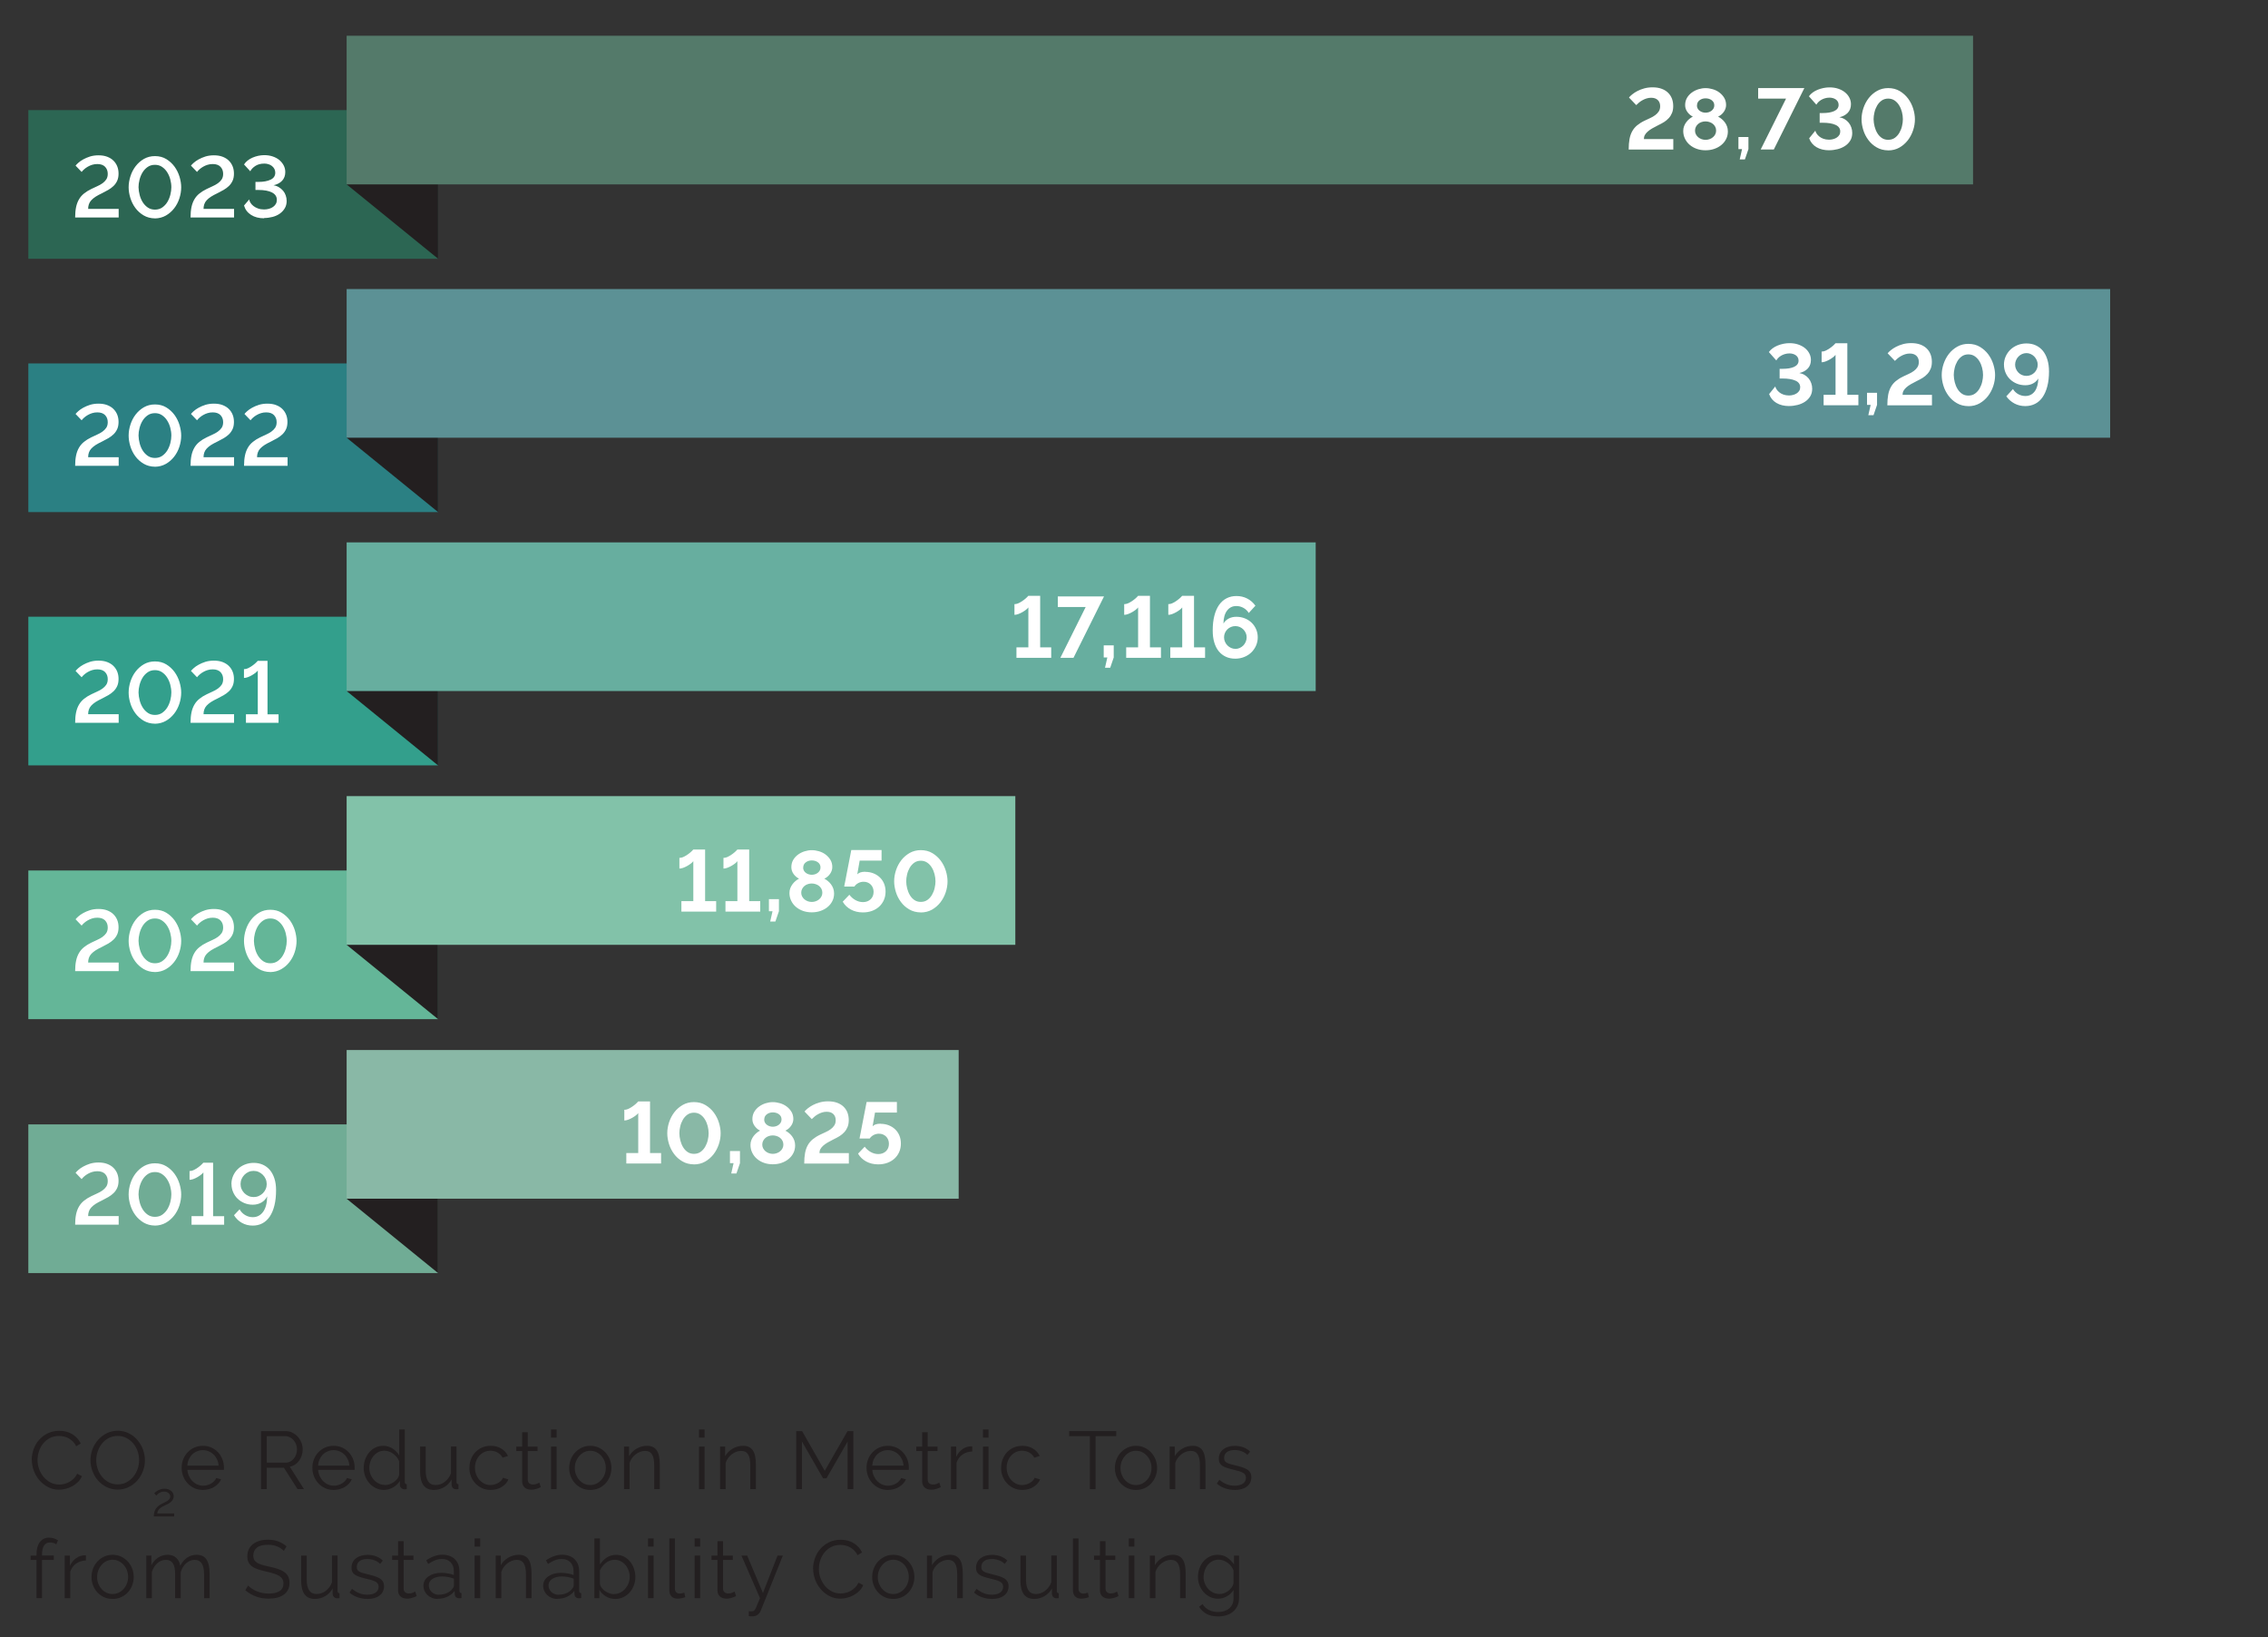 <?xml version="1.0" encoding="UTF-8"?>
<svg id="Layer_1" data-name="Layer 1" xmlns="http://www.w3.org/2000/svg" viewBox="0 0 546 394">
  <rect x="0" y="0" width="546" height="394" fill="#333333" stroke="none"/>
  <g>
    <path d="M7.64,351.33c0-.84.15-1.67.44-2.51.29-.83.72-1.58,1.29-2.23s1.26-1.19,2.09-1.6,1.76-.62,2.81-.62c1.25,0,2.31.28,3.2.85s1.54,1.3,1.96,2.2l-1.08.67c-.22-.46-.5-.85-.82-1.16-.32-.31-.67-.57-1.03-.77-.37-.2-.75-.34-1.14-.42s-.78-.13-1.16-.13c-.84,0-1.58.17-2.22.51-.64.34-1.18.79-1.62,1.34-.44.55-.77,1.17-.99,1.86-.22.69-.33,1.39-.33,2.1,0,.77.13,1.51.4,2.22.27.71.64,1.33,1.1,1.88.47.54,1.02.98,1.65,1.3s1.33.48,2.08.48c.39,0,.8-.05,1.21-.15.41-.1.81-.26,1.2-.47.39-.22.74-.49,1.07-.81.33-.32.6-.71.83-1.17l1.14.59c-.22.52-.54.99-.94,1.39-.41.4-.86.74-1.36,1.01-.5.28-1.03.49-1.58.63-.56.14-1.1.22-1.64.22-.96,0-1.84-.21-2.64-.63-.8-.42-1.49-.97-2.07-1.64-.58-.68-1.03-1.44-1.35-2.3s-.48-1.73-.48-2.63Z" fill="#231f20" stroke-width="0"/>
    <path d="M28.34,358.51c-.97,0-1.86-.2-2.67-.6s-1.5-.93-2.08-1.59c-.58-.66-1.02-1.42-1.34-2.27-.31-.85-.47-1.72-.47-2.62s.17-1.82.5-2.68c.33-.85.8-1.61,1.39-2.26.59-.66,1.29-1.18,2.08-1.56s1.67-.58,2.6-.58,1.86.21,2.67.62,1.5.95,2.07,1.62c.57.67,1.01,1.43,1.33,2.27.31.85.47,1.71.47,2.59,0,.93-.17,1.82-.5,2.68-.33.85-.79,1.6-1.38,2.25-.58.65-1.28,1.17-2.08,1.55-.8.39-1.67.58-2.6.58ZM23.17,351.42c0,.76.12,1.49.37,2.19.25.7.6,1.32,1.06,1.87.46.54,1,.98,1.63,1.3.63.32,1.33.48,2.1.48s1.5-.17,2.14-.51c.64-.34,1.19-.79,1.63-1.34s.79-1.17,1.03-1.87c.24-.69.36-1.4.36-2.12,0-.76-.13-1.49-.38-2.19s-.61-1.32-1.07-1.86-1-.97-1.63-1.29c-.63-.32-1.32-.48-2.08-.48s-1.5.17-2.14.5c-.64.33-1.19.78-1.63,1.33-.45.55-.79,1.17-1.03,1.87-.24.7-.36,1.4-.36,2.12Z" fill="#231f20" stroke-width="0"/>
  </g>
  <path d="M37.03,364.96c0-.26.02-.52.07-.79s.14-.53.27-.79c.13-.26.33-.51.57-.75.25-.24.58-.47.99-.68.22-.11.45-.23.69-.34.24-.11.46-.23.67-.37.2-.14.37-.29.5-.46.13-.17.2-.37.2-.6,0-.15-.03-.29-.1-.43s-.16-.27-.29-.38-.28-.2-.47-.27c-.19-.07-.41-.1-.66-.1s-.48.04-.68.11c-.2.07-.37.16-.52.26-.15.1-.28.2-.38.32s-.19.2-.24.27l-.52-.56s.13-.13.26-.25c.13-.12.3-.24.51-.37.21-.12.46-.23.74-.33.28-.1.6-.14.95-.14s.67.05.94.14c.27.1.51.23.7.4.19.17.34.36.44.58.1.22.15.45.15.68,0,.31-.07.58-.21.81-.14.23-.31.43-.51.6-.2.17-.42.31-.65.43-.23.12-.44.22-.62.3-.24.11-.48.23-.72.36-.23.13-.44.28-.62.44-.18.16-.33.34-.45.54-.12.2-.18.42-.18.67h4.08v.71h-4.92Z" fill="#231f20" stroke-width="0"/>
  <g>
    <path d="M48.86,358.6c-.75,0-1.43-.14-2.06-.42-.62-.28-1.16-.67-1.62-1.16-.46-.49-.82-1.06-1.07-1.7s-.38-1.33-.38-2.07.13-1.4.38-2.04.61-1.19,1.06-1.67c.45-.48.99-.86,1.62-1.14s1.31-.42,2.05-.42,1.43.14,2.06.42c.62.28,1.16.67,1.6,1.15.45.49.79,1.04,1.04,1.67.25.63.37,1.3.37,2.01v.31c0,.1,0,.18-.02.22h-8.77c.04.55.17,1.06.38,1.52.22.47.5.87.84,1.21s.73.61,1.17.8c.44.19.91.29,1.41.29.33,0,.66-.05.98-.14.33-.09.63-.22.9-.37.28-.16.52-.35.75-.58.22-.23.39-.48.51-.76l1.16.31c-.16.38-.38.73-.67,1.03s-.62.58-1,.81c-.38.23-.8.41-1.26.53s-.94.19-1.44.19ZM52.63,352.74c-.04-.55-.17-1.05-.38-1.5-.22-.45-.49-.84-.83-1.17-.33-.33-.72-.58-1.16-.77-.44-.18-.91-.28-1.41-.28s-.97.09-1.42.28c-.45.18-.84.44-1.17.77-.33.33-.6.72-.81,1.18-.2.46-.32.96-.36,1.5h7.53Z" fill="#231f20" stroke-width="0"/>
    <path d="M62.84,358.41v-13.97h5.9c.6,0,1.16.13,1.66.38.5.26.94.59,1.31,1s.65.88.86,1.41c.2.52.3,1.06.3,1.59s-.08,1-.23,1.47c-.15.47-.36.89-.63,1.26-.27.37-.59.69-.97.94-.38.26-.81.43-1.28.52l3.42,5.39h-1.55l-3.29-5.15h-4.13v5.15h-1.38ZM64.22,352.03h4.56c.41,0,.78-.09,1.11-.27.33-.18.62-.42.86-.72.24-.3.42-.64.55-1.02.13-.38.2-.78.2-1.2s-.08-.82-.23-1.21c-.15-.39-.35-.72-.61-1.01-.26-.29-.56-.52-.9-.69-.35-.17-.71-.26-1.09-.26h-4.45v6.37Z" fill="#231f20" stroke-width="0"/>
    <path d="M80.33,358.6c-.75,0-1.43-.14-2.06-.42-.62-.28-1.16-.67-1.62-1.16-.46-.49-.82-1.06-1.07-1.7s-.38-1.33-.38-2.07.13-1.4.38-2.04.61-1.19,1.06-1.67c.45-.48.99-.86,1.62-1.14s1.31-.42,2.05-.42,1.43.14,2.06.42c.62.28,1.16.67,1.6,1.15.45.49.79,1.04,1.04,1.67.25.63.37,1.3.37,2.01v.31c0,.1,0,.18-.02.22h-8.77c.04.55.17,1.06.38,1.52.22.47.5.87.84,1.21s.73.61,1.17.8c.44.19.91.29,1.41.29.33,0,.66-.05.98-.14.33-.09.63-.22.9-.37.28-.16.52-.35.75-.58.22-.23.39-.48.51-.76l1.16.31c-.16.38-.38.73-.67,1.03s-.62.58-1,.81c-.38.23-.8.41-1.26.53s-.94.19-1.44.19ZM84.11,352.74c-.04-.55-.17-1.05-.38-1.5-.22-.45-.49-.84-.83-1.17-.33-.33-.72-.58-1.16-.77-.44-.18-.91-.28-1.41-.28s-.97.09-1.42.28c-.45.18-.84.44-1.17.77-.33.33-.6.72-.81,1.18-.2.46-.32.96-.36,1.5h7.53Z" fill="#231f20" stroke-width="0"/>
    <path d="M92.45,358.6c-.71,0-1.36-.15-1.97-.44-.6-.29-1.12-.69-1.55-1.17-.43-.48-.77-1.05-1.01-1.68s-.36-1.3-.36-2,.12-1.41.35-2.06c.24-.65.56-1.22.97-1.7s.9-.87,1.48-1.15c.57-.28,1.2-.42,1.88-.42.87,0,1.63.23,2.3.68.67.45,1.19,1,1.57,1.64v-6.26h1.34v12.63c0,.37.16.55.47.55v1.18c-.2.04-.35.06-.47.06-.31,0-.59-.1-.83-.31-.24-.2-.35-.45-.35-.74v-1c-.41.67-.96,1.2-1.65,1.59-.7.39-1.42.59-2.16.59ZM92.74,357.42c.33,0,.68-.07,1.05-.2.37-.13.72-.31,1.05-.54s.61-.5.84-.81.37-.64.42-.99v-3.17c-.13-.35-.32-.69-.57-.99s-.53-.58-.86-.82c-.32-.24-.67-.42-1.03-.55-.37-.13-.73-.2-1.08-.2-.55,0-1.05.12-1.5.35s-.83.55-1.15.93-.57.83-.74,1.33c-.17.5-.26,1.01-.26,1.53,0,.55.1,1.08.29,1.57.2.5.47.93.81,1.31.34.37.74.67,1.21.9.47.22.97.33,1.5.33Z" fill="#231f20" stroke-width="0"/>
    <path d="M104.45,358.6c-1.11,0-1.94-.37-2.49-1.11-.54-.74-.82-1.85-.82-3.31v-6.02h1.34v5.78c0,2.32.79,3.48,2.38,3.48.39,0,.78-.07,1.16-.2.38-.13.73-.32,1.05-.57.32-.25.61-.54.87-.89.26-.34.46-.73.62-1.16v-6.45h1.34v8.52c0,.37.16.55.47.55v1.18c-.16.03-.29.04-.38.04h-.21c-.31-.01-.57-.12-.77-.33s-.29-.49-.29-.85v-1.18c-.45.8-1.05,1.42-1.82,1.86-.77.44-1.58.66-2.45.66Z" fill="#231f20" stroke-width="0"/>
    <path d="M113.01,353.25c0-.72.12-1.4.37-2.05.25-.64.6-1.2,1.05-1.68.45-.48.99-.86,1.62-1.13s1.32-.41,2.08-.41c.97,0,1.82.22,2.54.66.72.44,1.27,1.03,1.63,1.78l-1.3.41c-.29-.52-.69-.93-1.21-1.23-.52-.29-1.09-.44-1.72-.44-.52,0-1.01.1-1.47.31-.45.21-.85.5-1.18.86s-.6.79-.79,1.29-.29,1.04-.29,1.63.1,1.12.29,1.63c.2.51.47.95.81,1.33.34.37.74.67,1.19.89.45.22.93.32,1.45.32.33,0,.65-.05.97-.14s.62-.22.9-.38.51-.35.71-.56c.2-.21.33-.43.41-.67l1.32.39c-.14.37-.35.71-.63,1.01s-.6.58-.97.81c-.37.23-.79.41-1.24.53-.45.12-.92.19-1.41.19-.75,0-1.44-.14-2.07-.42-.63-.28-1.17-.67-1.63-1.16-.46-.49-.82-1.06-1.07-1.7s-.38-1.33-.38-2.07Z" fill="#231f20" stroke-width="0"/>
    <path d="M130.2,357.92c-.08.04-.19.09-.34.16-.15.07-.32.13-.52.2-.2.07-.42.12-.67.18s-.51.08-.79.08c-.29,0-.56-.04-.83-.12s-.49-.2-.69-.36c-.2-.16-.35-.37-.47-.62-.12-.25-.18-.54-.18-.87v-7.34h-1.42v-1.06h1.42v-3.46h1.34v3.46h2.36v1.06h-2.36v6.96c.03.38.16.66.4.84.24.18.52.27.84.27.38,0,.71-.06,1-.19s.47-.21.55-.27l.35,1.08Z" fill="#231f20" stroke-width="0"/>
    <path d="M132.66,346.01v-1.97h1.34v1.97h-1.34ZM132.66,358.41v-10.25h1.34v10.25h-1.34Z" fill="#231f20" stroke-width="0"/>
    <path d="M142.1,358.6c-.75,0-1.43-.14-2.05-.42-.62-.28-1.15-.67-1.6-1.15-.45-.48-.8-1.05-1.05-1.69-.25-.64-.37-1.32-.37-2.03s.13-1.4.38-2.05.61-1.21,1.06-1.69c.45-.49.99-.87,1.6-1.16.62-.29,1.29-.43,2.03-.43s1.41.14,2.04.43,1.16.68,1.61,1.16c.45.49.81,1.05,1.06,1.69.26.64.38,1.32.38,2.05s-.12,1.38-.37,2.03c-.25.64-.6,1.21-1.05,1.69-.45.49-.99.87-1.61,1.15-.62.28-1.31.42-2.06.42ZM138.38,353.33c0,.58.1,1.11.29,1.6.2.49.46.92.8,1.3.33.37.73.67,1.18.88.45.21.93.31,1.45.31s.99-.11,1.45-.32c.45-.22.85-.51,1.19-.89.34-.37.61-.81.81-1.31s.29-1.04.29-1.61-.1-1.1-.29-1.6-.47-.94-.81-1.32c-.34-.37-.74-.67-1.19-.88-.45-.22-.93-.32-1.45-.32s-.99.11-1.44.32c-.45.22-.84.51-1.18.9-.34.38-.61.82-.81,1.33-.2.5-.29,1.05-.29,1.62Z" fill="#231f20" stroke-width="0"/>
    <path d="M158.84,358.41h-1.34v-5.72c0-1.22-.18-2.1-.54-2.66s-.91-.83-1.66-.83c-.39,0-.79.07-1.18.22-.39.14-.76.35-1.09.61-.33.26-.63.57-.9.93-.26.36-.45.75-.57,1.17v6.28h-1.34v-10.25h1.22v2.32c.42-.75,1.02-1.35,1.8-1.81.78-.46,1.63-.69,2.55-.69.56,0,1.04.1,1.44.31.39.21.71.5.94.89.24.38.41.85.51,1.4.1.55.16,1.16.16,1.83v6Z" fill="#231f20" stroke-width="0"/>
    <path d="M168.28,346.01v-1.97h1.34v1.97h-1.34ZM168.28,358.41v-10.25h1.34v10.25h-1.34Z" fill="#231f20" stroke-width="0"/>
    <path d="M181.97,358.41h-1.34v-5.72c0-1.22-.18-2.1-.54-2.66s-.91-.83-1.66-.83c-.39,0-.79.07-1.18.22-.39.14-.76.35-1.09.61-.33.26-.63.57-.9.93-.26.36-.45.75-.57,1.17v6.28h-1.34v-10.25h1.22v2.32c.42-.75,1.02-1.35,1.8-1.81.78-.46,1.63-.69,2.55-.69.56,0,1.04.1,1.44.31.39.21.71.5.94.89.24.38.41.85.51,1.4.1.55.16,1.16.16,1.83v6Z" fill="#231f20" stroke-width="0"/>
    <path d="M204.06,358.41v-11.47l-5.1,8.87h-.81l-5.09-8.87v11.47h-1.38v-13.97h1.42l5.45,9.56,5.49-9.56h1.4v13.97h-1.38Z" fill="#231f20" stroke-width="0"/>
    <path d="M213.74,358.6c-.75,0-1.43-.14-2.06-.42-.62-.28-1.16-.67-1.62-1.16-.46-.49-.82-1.06-1.07-1.7s-.38-1.33-.38-2.07.13-1.4.38-2.04.61-1.19,1.06-1.67c.45-.48.99-.86,1.62-1.14s1.31-.42,2.05-.42,1.43.14,2.06.42c.62.28,1.16.67,1.6,1.15.45.49.79,1.04,1.04,1.67.25.63.37,1.3.37,2.01v.31c0,.1,0,.18-.02.22h-8.77c.04.55.17,1.06.38,1.52.22.47.5.87.84,1.21s.73.61,1.17.8c.44.19.91.29,1.41.29.33,0,.66-.05.98-.14.33-.09.63-.22.9-.37.28-.16.52-.35.75-.58.22-.23.39-.48.51-.76l1.16.31c-.16.38-.38.73-.67,1.03s-.62.58-1,.81c-.38.23-.8.41-1.26.53s-.94.19-1.44.19ZM217.52,352.74c-.04-.55-.17-1.05-.38-1.5-.22-.45-.49-.84-.83-1.17-.33-.33-.72-.58-1.16-.77-.44-.18-.91-.28-1.41-.28s-.97.09-1.42.28c-.45.18-.84.44-1.17.77-.33.33-.6.72-.81,1.18-.2.46-.32.96-.36,1.5h7.53Z" fill="#231f20" stroke-width="0"/>
    <path d="M226.49,357.92c-.08.04-.19.09-.34.16-.15.07-.32.13-.52.2-.2.07-.42.12-.67.18s-.51.08-.79.08c-.29,0-.56-.04-.83-.12s-.49-.2-.69-.36c-.2-.16-.35-.37-.47-.62-.12-.25-.18-.54-.18-.87v-7.34h-1.42v-1.06h1.42v-3.46h1.34v3.46h2.36v1.06h-2.36v6.96c.03.38.16.66.4.84.24.18.52.27.84.27.38,0,.71-.06,1-.19s.47-.21.55-.27l.35,1.08Z" fill="#231f20" stroke-width="0"/>
    <path d="M234.06,349.34c-.9.03-1.69.28-2.36.75s-1.14,1.12-1.42,1.95v6.37h-1.34v-10.25h1.26v2.46c.38-.79.89-1.4,1.53-1.85s1.33-.67,2.07-.67c.1,0,.19,0,.26.02v1.22Z" fill="#231f20" stroke-width="0"/>
    <path d="M236.64,346.01v-1.97h1.34v1.97h-1.34ZM236.64,358.41v-10.25h1.34v10.25h-1.34Z" fill="#231f20" stroke-width="0"/>
    <path d="M241.01,353.25c0-.72.12-1.4.37-2.05.25-.64.6-1.2,1.05-1.68.45-.48.99-.86,1.62-1.13s1.32-.41,2.08-.41c.97,0,1.82.22,2.54.66.72.44,1.27,1.03,1.63,1.78l-1.3.41c-.29-.52-.69-.93-1.21-1.23-.52-.29-1.09-.44-1.72-.44-.52,0-1.01.1-1.47.31-.45.21-.85.5-1.18.86s-.6.79-.79,1.29-.29,1.04-.29,1.63.1,1.12.29,1.63c.2.51.47.95.81,1.33.34.37.74.67,1.19.89.45.22.93.32,1.45.32.33,0,.65-.05.97-.14s.62-.22.9-.38.51-.35.71-.56c.2-.21.33-.43.41-.67l1.32.39c-.14.37-.35.71-.63,1.01s-.6.58-.97.81c-.37.23-.79.41-1.24.53-.45.12-.92.19-1.41.19-.75,0-1.44-.14-2.07-.42-.63-.28-1.17-.67-1.63-1.16-.46-.49-.82-1.06-1.07-1.7s-.38-1.33-.38-2.07Z" fill="#231f20" stroke-width="0"/>
    <path d="M268.73,345.66h-4.98v12.75h-1.38v-12.75h-4.98v-1.22h11.33v1.22Z" fill="#231f20" stroke-width="0"/>
    <path d="M273.47,358.6c-.75,0-1.43-.14-2.05-.42-.62-.28-1.15-.67-1.6-1.15-.45-.48-.8-1.05-1.05-1.69-.25-.64-.37-1.32-.37-2.03s.13-1.4.38-2.05.61-1.21,1.06-1.69c.45-.49.99-.87,1.6-1.16.62-.29,1.29-.43,2.03-.43s1.41.14,2.04.43,1.16.68,1.61,1.16c.45.49.81,1.05,1.06,1.69.26.64.38,1.32.38,2.05s-.12,1.38-.37,2.03c-.25.64-.6,1.21-1.05,1.69-.45.49-.99.87-1.61,1.15-.62.28-1.31.42-2.06.42ZM269.75,353.33c0,.58.1,1.11.29,1.6.2.49.46.92.8,1.3.33.37.73.67,1.18.88.45.21.93.31,1.45.31s.99-.11,1.45-.32c.45-.22.85-.51,1.19-.89.34-.37.61-.81.81-1.31s.29-1.04.29-1.61-.1-1.1-.29-1.6-.47-.94-.81-1.32c-.34-.37-.74-.67-1.19-.88-.45-.22-.93-.32-1.45-.32s-.99.11-1.44.32c-.45.22-.84.51-1.18.9-.34.38-.61.82-.81,1.33-.2.5-.29,1.05-.29,1.62Z" fill="#231f20" stroke-width="0"/>
    <path d="M290.21,358.41h-1.34v-5.72c0-1.22-.18-2.1-.54-2.66s-.91-.83-1.66-.83c-.39,0-.79.07-1.18.22-.39.14-.76.35-1.09.61-.33.26-.63.57-.9.93-.26.36-.45.75-.57,1.17v6.28h-1.34v-10.25h1.22v2.32c.42-.75,1.02-1.35,1.8-1.81.78-.46,1.63-.69,2.55-.69.56,0,1.04.1,1.44.31.39.21.71.5.94.89.24.38.41.85.51,1.4.1.55.16,1.16.16,1.83v6Z" fill="#231f20" stroke-width="0"/>
    <path d="M297.25,358.6c-.8,0-1.58-.13-2.34-.39-.76-.26-1.42-.64-1.97-1.14l.61-.9c.58.47,1.16.83,1.76,1.06.6.24,1.24.35,1.92.35.83,0,1.49-.17,1.98-.5.49-.33.74-.81.74-1.43,0-.29-.07-.53-.2-.72-.13-.19-.32-.36-.58-.5-.26-.14-.58-.27-.96-.38-.39-.11-.84-.23-1.35-.34-.59-.14-1.1-.29-1.53-.43-.43-.14-.79-.31-1.07-.49-.28-.18-.49-.41-.63-.68-.14-.27-.21-.61-.21-1.01,0-.51.1-.96.31-1.36.2-.39.48-.72.83-.97.35-.26.75-.45,1.22-.58.47-.13.96-.2,1.48-.2.79,0,1.5.13,2.14.38.64.26,1.16.59,1.55,1.01l-.65.79c-.38-.39-.84-.69-1.39-.88-.54-.2-1.11-.3-1.7-.3-.35,0-.68.04-.98.11s-.57.19-.8.34c-.23.16-.41.36-.54.6-.13.24-.2.53-.2.86,0,.28.05.5.14.67s.24.32.45.44c.21.12.48.24.8.33.32.1.71.2,1.17.31.66.16,1.23.31,1.73.47.5.16.91.34,1.25.55s.59.47.76.77.26.67.26,1.1c0,.94-.36,1.69-1.08,2.24s-1.69.83-2.91.83Z" fill="#231f20" stroke-width="0"/>
  </g>
  <g>
    <path d="M8.79,384.64v-9.19h-1.42v-1.06h1.42v-.28c0-1.26.27-2.25.81-2.96.54-.71,1.27-1.07,2.2-1.07.41,0,.8.06,1.18.18.38.12.71.28.98.47l-.41.96c-.18-.14-.41-.26-.68-.33-.27-.08-.54-.12-.82-.12-.63,0-1.11.24-1.44.73-.33.49-.49,1.19-.49,2.1v.31h2.83v1.06h-2.83v9.19h-1.34Z" fill="#231f20" stroke-width="0"/>
    <path d="M20.69,375.57c-.9.03-1.69.28-2.36.75s-1.14,1.12-1.42,1.95v6.37h-1.34v-10.25h1.26v2.46c.38-.79.89-1.4,1.53-1.85s1.33-.67,2.07-.67c.1,0,.19,0,.26.02v1.22Z" fill="#231f20" stroke-width="0"/>
    <path d="M27.1,384.83c-.75,0-1.43-.14-2.05-.42-.62-.28-1.15-.67-1.6-1.15-.45-.48-.8-1.05-1.05-1.69-.25-.64-.37-1.32-.37-2.03s.13-1.4.38-2.05.61-1.21,1.06-1.69c.45-.49.99-.87,1.6-1.16.62-.29,1.29-.43,2.03-.43s1.41.14,2.04.43,1.16.68,1.61,1.16c.45.49.81,1.05,1.06,1.69.26.64.38,1.32.38,2.05s-.12,1.38-.37,2.03c-.25.64-.6,1.21-1.05,1.69-.45.49-.99.87-1.61,1.15-.62.28-1.31.42-2.06.42ZM23.38,379.56c0,.58.1,1.11.29,1.6.2.49.46.92.8,1.3.33.37.73.67,1.18.88.45.21.93.31,1.45.31s.99-.11,1.45-.32c.45-.22.85-.51,1.19-.89.34-.37.61-.81.81-1.31s.29-1.04.29-1.61-.1-1.1-.29-1.6-.47-.94-.81-1.32c-.34-.37-.74-.67-1.19-.88-.45-.22-.93-.32-1.45-.32s-.99.11-1.44.32c-.45.22-.84.51-1.18.9-.34.38-.61.82-.81,1.33-.2.5-.29,1.05-.29,1.62Z" fill="#231f20" stroke-width="0"/>
    <path d="M50.47,384.64h-1.34v-5.72c0-1.19-.19-2.07-.57-2.64-.38-.56-.94-.85-1.69-.85-.39,0-.76.07-1.11.22-.35.14-.67.35-.96.61-.3.26-.55.57-.78.93-.22.36-.39.76-.51,1.19v6.26h-1.34v-5.72c0-1.22-.18-2.1-.55-2.66s-.93-.83-1.69-.83-1.46.27-2.07.81c-.6.54-1.04,1.25-1.3,2.12v6.28h-1.34v-10.25h1.22v2.32c.42-.79.97-1.4,1.65-1.84.68-.44,1.44-.66,2.26-.66s1.56.24,2.08.73c.52.49.84,1.12.95,1.91.96-1.76,2.28-2.64,3.95-2.64.58,0,1.07.1,1.47.31.4.21.72.51.96.9.24.39.42.85.53,1.4.11.54.17,1.15.17,1.82v6Z" fill="#231f20" stroke-width="0"/>
    <path d="M68.33,373.29c-.39-.45-.92-.81-1.57-1.08s-1.4-.41-2.24-.41c-1.23,0-2.13.23-2.69.7-.56.47-.85,1.1-.85,1.9,0,.42.08.76.23,1.03.15.27.38.5.7.7.31.2.72.37,1.21.51.49.14,1.07.29,1.74.43.75.16,1.42.33,2.02.53.6.2,1.1.44,1.52.74.42.29.74.65.96,1.07.22.42.33.94.33,1.57s-.12,1.2-.37,1.67-.6.87-1.04,1.18c-.45.31-.98.55-1.59.7-.62.15-1.29.23-2.03.23-2.16,0-4.03-.68-5.61-2.03l.69-1.12c.25.26.55.51.9.75.35.24.73.44,1.16.62.43.18.88.31,1.37.41.49.1,1,.15,1.53.15,1.11,0,1.98-.2,2.61-.6.62-.4.93-1.01.93-1.82,0-.43-.09-.8-.27-1.09-.18-.3-.44-.55-.8-.77s-.79-.4-1.32-.56c-.52-.16-1.13-.31-1.83-.47-.73-.17-1.38-.35-1.93-.53-.55-.18-1.02-.41-1.4-.69s-.67-.61-.86-.99c-.19-.39-.29-.86-.29-1.43,0-.64.12-1.22.36-1.72s.59-.92,1.03-1.26.97-.59,1.57-.77c.6-.18,1.27-.27,2.01-.27.93,0,1.76.14,2.49.42.73.28,1.39.68,1.98,1.19l-.67,1.1Z" fill="#231f20" stroke-width="0"/>
    <path d="M75.81,384.83c-1.11,0-1.94-.37-2.49-1.11-.54-.74-.82-1.85-.82-3.31v-6.02h1.34v5.78c0,2.32.79,3.48,2.38,3.48.39,0,.78-.07,1.16-.2.38-.13.73-.32,1.05-.57.32-.25.61-.54.87-.89.26-.34.46-.73.62-1.16v-6.45h1.34v8.52c0,.37.16.55.47.55v1.18c-.16.03-.29.04-.38.04h-.21c-.31-.01-.57-.12-.77-.33s-.29-.49-.29-.85v-1.18c-.45.8-1.05,1.42-1.82,1.86-.77.44-1.58.66-2.45.66Z" fill="#231f20" stroke-width="0"/>
    <path d="M88.45,384.83c-.8,0-1.58-.13-2.34-.39-.76-.26-1.42-.64-1.97-1.14l.61-.9c.58.47,1.16.83,1.76,1.06.6.24,1.24.35,1.92.35.83,0,1.49-.17,1.98-.5.49-.33.74-.81.74-1.43,0-.29-.07-.53-.2-.72-.13-.19-.32-.36-.58-.5-.26-.14-.58-.27-.96-.38-.39-.11-.84-.23-1.35-.34-.59-.14-1.1-.29-1.53-.43-.43-.14-.79-.31-1.07-.49-.28-.18-.49-.41-.63-.68-.14-.27-.21-.61-.21-1.01,0-.51.1-.96.31-1.36.2-.39.48-.72.83-.97.35-.26.75-.45,1.22-.58.47-.13.96-.2,1.48-.2.79,0,1.5.13,2.14.38.64.26,1.16.59,1.55,1.01l-.65.79c-.38-.39-.84-.69-1.39-.88-.54-.2-1.11-.3-1.7-.3-.35,0-.68.04-.98.11s-.57.19-.8.34c-.23.16-.41.36-.54.6-.13.24-.2.53-.2.86,0,.28.05.5.14.67s.24.32.45.44c.21.12.48.24.8.33.32.1.71.2,1.17.31.66.16,1.23.31,1.73.47.5.16.91.34,1.25.55s.59.47.76.77.26.67.26,1.1c0,.94-.36,1.69-1.08,2.24s-1.69.83-2.91.83Z" fill="#231f20" stroke-width="0"/>
    <path d="M100.32,384.14c-.08.04-.19.09-.34.16-.15.07-.32.13-.52.2-.2.07-.42.12-.67.18s-.51.08-.79.08c-.29,0-.56-.04-.83-.12s-.49-.2-.69-.36c-.2-.16-.35-.37-.47-.62-.12-.25-.18-.54-.18-.87v-7.34h-1.42v-1.06h1.42v-3.46h1.34v3.46h2.36v1.06h-2.36v6.96c.03.38.16.66.4.84.24.18.52.27.84.27.38,0,.71-.06,1-.19s.47-.21.55-.27l.35,1.08Z" fill="#231f20" stroke-width="0"/>
    <path d="M105.35,384.83c-.49,0-.93-.08-1.35-.25-.41-.16-.77-.39-1.08-.68-.31-.29-.55-.63-.72-1.01s-.26-.8-.26-1.25.1-.86.31-1.24c.21-.38.5-.71.89-.98s.83-.49,1.36-.64c.52-.15,1.1-.23,1.73-.23.52,0,1.06.05,1.59.14.54.09,1.02.22,1.44.39v-.92c0-.9-.26-1.62-.77-2.15-.51-.53-1.22-.8-2.12-.8-.52,0-1.06.1-1.61.31s-1.11.51-1.67.9l-.47-.89c1.32-.89,2.61-1.34,3.86-1.34s2.29.36,3.03,1.08c.73.72,1.1,1.72,1.1,2.99v4.62c0,.37.16.55.49.55v1.18c-.22.04-.39.06-.51.06-.34,0-.61-.09-.8-.26-.19-.17-.29-.41-.3-.71l-.04-.81c-.47.62-1.07,1.09-1.78,1.42s-1.49.49-2.31.49ZM105.67,383.81c.69,0,1.33-.13,1.92-.39.58-.26,1.03-.61,1.33-1.04.12-.12.21-.25.27-.38s.09-.27.09-.38v-1.67c-.45-.17-.91-.3-1.39-.39-.48-.09-.97-.14-1.47-.14-.94,0-1.71.2-2.3.59-.59.39-.89.91-.89,1.55,0,.31.06.61.19.89.12.28.29.51.51.72.22.2.48.36.78.48.3.12.62.18.96.18Z" fill="#231f20" stroke-width="0"/>
    <path d="M114.26,372.24v-1.97h1.34v1.97h-1.34ZM114.26,384.64v-10.25h1.34v10.25h-1.34Z" fill="#231f20" stroke-width="0"/>
    <path d="M127.96,384.64h-1.34v-5.72c0-1.22-.18-2.1-.54-2.66s-.91-.83-1.66-.83c-.39,0-.79.07-1.18.22-.39.14-.76.35-1.09.61-.33.26-.63.57-.9.93-.26.36-.45.75-.57,1.17v6.28h-1.34v-10.25h1.22v2.32c.42-.75,1.02-1.35,1.8-1.81.78-.46,1.63-.69,2.55-.69.56,0,1.04.1,1.44.31.39.21.71.5.94.89.24.38.41.85.51,1.4.1.55.16,1.16.16,1.83v6Z" fill="#231f20" stroke-width="0"/>
    <path d="M134.17,384.83c-.49,0-.93-.08-1.35-.25-.41-.16-.77-.39-1.08-.68-.31-.29-.55-.63-.72-1.01s-.26-.8-.26-1.25.1-.86.31-1.24c.21-.38.5-.71.89-.98s.83-.49,1.36-.64c.52-.15,1.1-.23,1.73-.23.52,0,1.06.05,1.59.14.54.09,1.02.22,1.44.39v-.92c0-.9-.26-1.62-.77-2.15-.51-.53-1.22-.8-2.12-.8-.52,0-1.06.1-1.61.31s-1.11.51-1.67.9l-.47-.89c1.32-.89,2.61-1.34,3.86-1.34s2.29.36,3.03,1.08c.73.72,1.1,1.72,1.1,2.99v4.62c0,.37.16.55.49.55v1.18c-.22.04-.39.06-.51.06-.34,0-.61-.09-.8-.26-.19-.17-.29-.41-.3-.71l-.04-.81c-.47.62-1.07,1.09-1.78,1.42s-1.49.49-2.31.49ZM134.49,383.81c.69,0,1.33-.13,1.92-.39.58-.26,1.03-.61,1.33-1.04.12-.12.21-.25.27-.38s.09-.27.09-.38v-1.67c-.45-.17-.91-.3-1.39-.39-.48-.09-.97-.14-1.47-.14-.94,0-1.71.2-2.3.59-.59.39-.89.91-.89,1.55,0,.31.06.61.19.89.12.28.29.51.51.72.22.2.48.36.78.48.3.12.62.18.96.18Z" fill="#231f20" stroke-width="0"/>
    <path d="M148.1,384.83c-.81,0-1.56-.2-2.23-.61-.68-.41-1.2-.93-1.58-1.57v1.99h-1.2v-14.36h1.34v6.26c.46-.69,1.01-1.26,1.65-1.68s1.39-.64,2.24-.64c.72,0,1.37.15,1.94.45.57.3,1.06.71,1.46,1.21.4.5.71,1.08.92,1.71s.32,1.29.32,1.96c0,.72-.12,1.4-.37,2.05-.25.64-.59,1.2-1.02,1.68-.43.48-.95.86-1.54,1.14-.6.28-1.24.42-1.92.42ZM147.78,383.65c.56,0,1.08-.11,1.54-.34.47-.23.87-.54,1.2-.92.33-.39.6-.83.79-1.32.19-.49.29-1,.29-1.52s-.09-1.06-.27-1.55c-.18-.5-.43-.94-.75-1.33-.32-.39-.71-.69-1.16-.92-.45-.23-.95-.34-1.48-.34-.41,0-.79.07-1.14.21s-.68.32-.98.56c-.3.24-.57.51-.81.82-.24.31-.43.63-.59.97v3.19c.05.35.19.69.42.99.23.31.5.57.83.8.32.22.67.4,1.04.53.37.13.73.2,1.07.2Z" fill="#231f20" stroke-width="0"/>
    <path d="M156.01,372.24v-1.97h1.34v1.97h-1.34ZM156.01,384.64v-10.25h1.34v10.25h-1.34Z" fill="#231f20" stroke-width="0"/>
    <path d="M161.14,370.28h1.34v12.04c0,.38.1.68.31.9.21.22.5.32.89.32.14,0,.31-.02.51-.06s.38-.09.55-.16l.24,1.08c-.25.1-.55.19-.92.26s-.67.1-.93.1c-.62,0-1.1-.17-1.46-.52-.35-.35-.53-.84-.53-1.47v-12.49Z" fill="#231f20" stroke-width="0"/>
    <path d="M167.22,372.24v-1.97h1.34v1.97h-1.34ZM167.22,384.64v-10.25h1.34v10.25h-1.34Z" fill="#231f20" stroke-width="0"/>
    <path d="M177.21,384.14c-.08.04-.19.09-.34.16-.15.07-.32.13-.52.2-.2.07-.42.12-.67.18s-.51.08-.79.08c-.29,0-.56-.04-.83-.12s-.49-.2-.69-.36c-.2-.16-.35-.37-.47-.62-.12-.25-.18-.54-.18-.87v-7.34h-1.42v-1.06h1.42v-3.46h1.34v3.46h2.36v1.06h-2.36v6.96c.03.38.16.66.4.84.24.18.52.27.84.27.38,0,.71-.06,1-.19s.47-.21.55-.27l.35,1.08Z" fill="#231f20" stroke-width="0"/>
    <path d="M180.26,387.78c.1.01.21.02.31.03.1,0,.19.01.29.01.24,0,.42-.03.56-.1.14-.07.27-.21.4-.43.13-.22.28-.54.44-.96.16-.42.4-.98.7-1.69l-4.47-10.25h1.38l3.8,9.01,3.52-9.01h1.28l-5.31,13.22c-.14.38-.38.71-.72.99-.33.28-.79.42-1.37.42-.13,0-.26,0-.37,0-.12,0-.26-.02-.43-.05v-1.18Z" fill="#231f20" stroke-width="0"/>
    <path d="M195.74,377.55c0-.84.15-1.67.44-2.51.29-.83.72-1.58,1.29-2.23s1.26-1.19,2.09-1.6,1.76-.62,2.81-.62c1.25,0,2.31.28,3.2.85s1.54,1.3,1.96,2.2l-1.08.67c-.22-.46-.5-.85-.82-1.16-.32-.31-.67-.57-1.03-.77-.37-.2-.75-.34-1.14-.42s-.78-.13-1.16-.13c-.84,0-1.58.17-2.22.51-.64.34-1.18.79-1.62,1.34-.44.55-.77,1.17-.99,1.86-.22.69-.33,1.39-.33,2.1,0,.77.13,1.51.4,2.22.27.71.64,1.33,1.1,1.88.47.54,1.02.98,1.65,1.3s1.33.48,2.08.48c.39,0,.8-.05,1.21-.15.41-.1.81-.26,1.2-.47.39-.22.74-.49,1.07-.81.33-.32.6-.71.83-1.17l1.14.59c-.22.52-.54.99-.94,1.39-.41.4-.86.74-1.36,1.01-.5.28-1.03.49-1.58.63-.56.14-1.1.22-1.64.22-.96,0-1.84-.21-2.64-.63-.8-.42-1.49-.97-2.07-1.64-.58-.68-1.03-1.44-1.35-2.3s-.48-1.73-.48-2.63Z" fill="#231f20" stroke-width="0"/>
    <path d="M215.04,384.83c-.75,0-1.43-.14-2.05-.42-.62-.28-1.15-.67-1.6-1.15-.45-.48-.8-1.05-1.05-1.69-.25-.64-.37-1.32-.37-2.03s.13-1.4.38-2.05.61-1.21,1.06-1.69c.45-.49.99-.87,1.6-1.16.62-.29,1.29-.43,2.03-.43s1.41.14,2.04.43,1.16.68,1.61,1.16c.45.49.81,1.05,1.06,1.69.26.64.38,1.32.38,2.05s-.12,1.38-.37,2.03c-.25.64-.6,1.21-1.05,1.69-.45.49-.99.87-1.61,1.15-.62.28-1.31.42-2.06.42ZM211.32,379.56c0,.58.1,1.11.29,1.6.2.49.46.92.8,1.3.33.37.73.67,1.18.88.45.21.93.31,1.45.31s.99-.11,1.45-.32c.45-.22.85-.51,1.19-.89.34-.37.61-.81.81-1.31s.29-1.04.29-1.61-.1-1.1-.29-1.6-.47-.94-.81-1.32c-.34-.37-.74-.67-1.19-.88-.45-.22-.93-.32-1.45-.32s-.99.11-1.44.32c-.45.22-.84.51-1.18.9-.34.38-.61.82-.81,1.33-.2.5-.29,1.05-.29,1.62Z" fill="#231f20" stroke-width="0"/>
    <path d="M231.78,384.64h-1.34v-5.72c0-1.22-.18-2.1-.54-2.66s-.91-.83-1.66-.83c-.39,0-.79.07-1.18.22-.39.14-.76.35-1.09.61-.33.26-.63.57-.9.93-.26.36-.45.75-.57,1.17v6.28h-1.34v-10.25h1.22v2.32c.42-.75,1.02-1.35,1.8-1.81.78-.46,1.63-.69,2.55-.69.56,0,1.04.1,1.44.31.39.21.71.5.94.89.24.38.41.85.51,1.4.1.55.16,1.16.16,1.83v6Z" fill="#231f20" stroke-width="0"/>
    <path d="M238.8,384.83c-.8,0-1.58-.13-2.34-.39-.76-.26-1.42-.64-1.97-1.14l.61-.9c.58.47,1.16.83,1.76,1.06.6.24,1.24.35,1.92.35.83,0,1.49-.17,1.98-.5.49-.33.74-.81.74-1.43,0-.29-.07-.53-.2-.72-.13-.19-.32-.36-.58-.5-.26-.14-.58-.27-.96-.38-.39-.11-.84-.23-1.35-.34-.59-.14-1.1-.29-1.53-.43-.43-.14-.79-.31-1.07-.49-.28-.18-.49-.41-.63-.68-.14-.27-.21-.61-.21-1.01,0-.51.1-.96.31-1.36.2-.39.48-.72.83-.97.35-.26.75-.45,1.22-.58.47-.13.96-.2,1.48-.2.79,0,1.5.13,2.14.38.64.26,1.16.59,1.55,1.01l-.65.79c-.38-.39-.84-.69-1.39-.88-.54-.2-1.11-.3-1.7-.3-.35,0-.68.04-.98.11s-.57.19-.8.34c-.23.16-.41.36-.54.6-.13.24-.2.53-.2.86,0,.28.05.5.14.67s.24.32.45.44c.21.12.48.24.8.33.32.1.71.2,1.17.31.66.16,1.23.31,1.73.47.5.16.91.34,1.25.55s.59.47.76.77.26.67.26,1.1c0,.94-.36,1.69-1.08,2.24s-1.69.83-2.91.83Z" fill="#231f20" stroke-width="0"/>
    <path d="M248.97,384.83c-1.11,0-1.94-.37-2.49-1.11-.54-.74-.82-1.85-.82-3.31v-6.02h1.34v5.78c0,2.32.79,3.48,2.38,3.48.39,0,.78-.07,1.16-.2.38-.13.73-.32,1.05-.57.32-.25.61-.54.87-.89.26-.34.46-.73.62-1.16v-6.45h1.34v8.52c0,.37.16.55.47.55v1.18c-.16.03-.29.04-.38.04h-.21c-.31-.01-.57-.12-.77-.33s-.29-.49-.29-.85v-1.18c-.45.8-1.05,1.42-1.82,1.86-.77.44-1.58.66-2.45.66Z" fill="#231f20" stroke-width="0"/>
    <path d="M258.3,370.28h1.34v12.04c0,.38.1.68.31.9.21.22.5.32.89.32.14,0,.31-.02.51-.06s.38-.09.55-.16l.24,1.08c-.25.1-.55.19-.92.26s-.67.1-.93.1c-.62,0-1.1-.17-1.46-.52-.35-.35-.53-.84-.53-1.47v-12.49Z" fill="#231f20" stroke-width="0"/>
    <path d="M269.29,384.14c-.08.04-.19.09-.34.16-.15.07-.32.13-.52.2-.2.07-.42.12-.67.18s-.51.08-.79.08c-.29,0-.56-.04-.83-.12s-.49-.2-.69-.36c-.2-.16-.35-.37-.47-.62-.12-.25-.18-.54-.18-.87v-7.34h-1.42v-1.06h1.42v-3.46h1.34v3.46h2.36v1.06h-2.36v6.96c.03.38.16.66.4.84.24.18.52.27.84.27.38,0,.71-.06,1-.19s.47-.21.55-.27l.35,1.08Z" fill="#231f20" stroke-width="0"/>
    <path d="M271.75,372.24v-1.97h1.34v1.97h-1.34ZM271.75,384.64v-10.25h1.34v10.25h-1.34Z" fill="#231f20" stroke-width="0"/>
    <path d="M285.44,384.64h-1.34v-5.72c0-1.22-.18-2.1-.54-2.66s-.91-.83-1.66-.83c-.39,0-.79.07-1.18.22-.39.14-.76.35-1.09.61-.33.26-.63.57-.9.93-.26.36-.45.75-.57,1.17v6.28h-1.34v-10.25h1.22v2.32c.42-.75,1.02-1.35,1.8-1.81.78-.46,1.63-.69,2.55-.69.56,0,1.04.1,1.44.31.39.21.71.5.94.89.24.38.41.85.51,1.4.1.55.16,1.16.16,1.83v6Z" fill="#231f20" stroke-width="0"/>
    <path d="M293.19,384.77c-.71,0-1.35-.15-1.94-.44-.58-.3-1.09-.69-1.51-1.17-.43-.48-.76-1.04-.99-1.67-.24-.63-.35-1.28-.35-1.95,0-.71.11-1.39.34-2.04.23-.65.55-1.22.97-1.7.42-.49.92-.87,1.5-1.16.58-.29,1.23-.43,1.94-.43.88,0,1.64.22,2.28.66.64.44,1.19.99,1.65,1.66v-2.14h1.2v10.29c0,.71-.13,1.33-.4,1.88-.27.54-.63,1-1.08,1.37-.45.37-.98.64-1.59.83s-1.26.28-1.94.28c-1.18,0-2.13-.21-2.85-.63-.72-.42-1.31-.98-1.75-1.69l.83-.65c.41.66.94,1.14,1.61,1.45.67.31,1.39.46,2.16.46.5,0,.97-.07,1.42-.21.45-.14.84-.34,1.17-.61.33-.27.6-.61.8-1.02s.3-.9.3-1.45v-2.03c-.39.66-.93,1.17-1.61,1.55-.68.38-1.4.57-2.14.57ZM293.57,383.65c.39,0,.78-.07,1.16-.22.38-.14.72-.34,1.03-.58s.57-.51.78-.82c.21-.3.35-.61.41-.92v-3.17c-.14-.37-.34-.71-.59-1.02-.25-.31-.53-.58-.85-.81-.31-.22-.65-.4-1.01-.53-.36-.13-.73-.2-1.09-.2-.58,0-1.09.12-1.54.36-.45.24-.84.56-1.15.95-.31.39-.55.84-.72,1.34-.16.5-.25,1-.25,1.51,0,.55.1,1.08.3,1.57s.47.93.82,1.31c.35.37.75.67,1.21.89s.96.32,1.5.32Z" fill="#231f20" stroke-width="0"/>
  </g>
  <rect x="6.82" y="270.62" width="98.64" height="35.78" fill="#70ac95" stroke-width="0"/>
  <polygon points="105.46 306.4 105.46 270.62 83.45 288.51 105.46 306.4" fill="#231f20" stroke-width="0"/>
  <rect x="83.45" y="252.72" width="147.34" height="35.78" fill="#89b8a6" stroke-width="0"/>
  <path d="M159.15,277.51v2.52h-8.37v-2.52h2.87v-9.62c-.11.17-.3.35-.55.55-.26.2-.55.4-.87.58-.33.19-.66.34-1,.47-.34.12-.65.19-.93.19v-2.58c.37,0,.76-.1,1.14-.3.39-.2.75-.42,1.07-.67.33-.24.59-.47.8-.68.21-.21.32-.33.33-.35h2.85v12.41h2.64ZM167.06,280.24c-1.05-.01-1.98-.25-2.78-.72-.8-.46-1.47-1.06-2.01-1.79s-.95-1.53-1.22-2.41c-.27-.88-.41-1.74-.41-2.57,0-.89.15-1.78.45-2.68.3-.9.73-1.7,1.28-2.41.55-.71,1.23-1.29,2.02-1.74.79-.44,1.68-.67,2.66-.67,1.05,0,1.98.24,2.79.72.8.48,1.48,1.09,2.02,1.82.54.74.95,1.54,1.22,2.43.27.88.41,1.72.41,2.53,0,.9-.15,1.8-.45,2.69-.3.89-.73,1.69-1.28,2.4-.56.71-1.23,1.29-2.02,1.74-.79.44-1.69.67-2.69.67ZM163.55,272.75c.01.58.09,1.17.24,1.75.15.58.36,1.11.65,1.59.28.48.65.87,1.08,1.17.44.3.95.45,1.55.45s1.16-.16,1.6-.48c.44-.32.81-.73,1.09-1.22.28-.49.5-1.03.63-1.6.14-.58.21-1.13.21-1.65,0-.58-.08-1.17-.23-1.75-.15-.58-.37-1.11-.67-1.59-.29-.48-.66-.87-1.1-1.17-.44-.3-.96-.45-1.54-.45s-1.14.16-1.58.48c-.44.32-.81.73-1.09,1.22-.28.49-.5,1.03-.63,1.61-.14.58-.21,1.13-.21,1.64ZM176.04,282.43l.56-2.48h-.87v-2.91h2.41v2.91l-.85,2.48h-1.25ZM191.42,275.66c0,.69-.14,1.32-.43,1.87-.28.56-.67,1.03-1.17,1.44-.49.4-1.07.71-1.72.93-.65.22-1.35.32-2.08.32s-1.43-.11-2.08-.34c-.65-.23-1.22-.55-1.71-.97-.49-.42-.87-.91-1.14-1.48-.28-.57-.42-1.19-.42-1.87,0-.42.07-.8.21-1.16.14-.35.32-.68.54-.97.22-.29.47-.55.74-.77.27-.22.54-.4.82-.54-.51-.25-.95-.62-1.31-1.12-.36-.5-.54-1.05-.54-1.64,0-.67.15-1.25.45-1.76.3-.51.69-.93,1.17-1.28.48-.35,1.01-.61,1.58-.79.58-.18,1.15-.27,1.72-.27s1.13.09,1.72.26c.59.17,1.12.43,1.59.78.47.35.86.77,1.17,1.28.31.51.46,1.09.46,1.76,0,.29-.05.58-.15.86-.1.28-.23.55-.41.79-.17.24-.38.46-.61.66-.24.19-.49.35-.75.48.31.15.6.34.87.57.28.23.53.49.75.79.22.3.4.63.53.99.13.36.2.76.2,1.19ZM188.59,275.49c0-.35-.07-.66-.22-.94-.15-.28-.34-.51-.58-.7-.24-.19-.52-.33-.82-.43-.31-.1-.62-.15-.94-.15s-.65.05-.96.16c-.31.1-.57.25-.8.45-.23.19-.41.43-.55.7-.14.27-.21.57-.21.91s.07.63.22.91c.15.27.34.5.57.7.24.19.51.34.81.45.31.1.62.16.94.16s.65-.06.96-.17c.31-.11.58-.26.81-.46.24-.19.42-.43.56-.7.14-.27.21-.57.21-.88ZM183.97,269.44c0,.29.06.54.19.76.12.22.29.4.49.54.2.15.42.26.67.33.24.08.49.11.74.11.24,0,.48-.04.73-.11.25-.08.48-.19.68-.34.2-.15.36-.34.49-.55.12-.22.19-.47.19-.76,0-.51-.2-.92-.61-1.23-.41-.31-.91-.46-1.49-.46s-1.05.16-1.46.47c-.4.31-.6.73-.6,1.24ZM193.61,280.03c0-.96.07-1.79.2-2.51.13-.71.35-1.34.65-1.88.3-.54.69-1.01,1.18-1.42.49-.4,1.08-.78,1.79-1.12.46-.22.91-.43,1.35-.63.44-.2.85-.43,1.21-.7.36-.26.65-.57.87-.91.22-.34.33-.75.33-1.24,0-.62-.19-1.12-.57-1.49-.38-.37-.92-.55-1.61-.55-.39,0-.76.06-1.11.17-.35.11-.68.25-.99.43-.31.17-.58.36-.83.57-.25.21-.47.41-.65.6l-1.75-1.83c.18-.22.44-.48.79-.76.35-.28.76-.55,1.24-.8.48-.25,1.02-.46,1.63-.63.61-.17,1.28-.26,2.02-.26.8,0,1.52.11,2.13.33.62.22,1.14.53,1.56.93.42.4.74.87.96,1.43.21.56.32,1.17.32,1.83s-.1,1.19-.29,1.66c-.19.47-.45.88-.78,1.24-.33.36-.71.68-1.14.95-.44.27-.91.52-1.41.76-.53.26-1,.52-1.43.76-.42.24-.78.5-1.08.76-.3.26-.53.54-.69.83-.16.29-.24.62-.24.98h7.08v2.52h-10.74ZM212.01,270.48c.69,0,1.34.12,1.94.35.6.24,1.11.56,1.55.98s.78.92,1.02,1.5c.24.58.36,1.22.36,1.92,0,.75-.14,1.43-.41,2.04-.27.61-.65,1.14-1.13,1.58-.49.44-1.06.79-1.73,1.03-.67.24-1.39.36-2.19.36-1.08,0-2.05-.23-2.89-.69-.85-.46-1.5-1.09-1.96-1.89l1.6-1.67c.4.54.89.97,1.47,1.29.58.32,1.18.48,1.8.48.75,0,1.36-.23,1.84-.68.48-.45.72-1.05.72-1.8,0-.35-.06-.67-.18-.97-.12-.3-.28-.55-.5-.77-.22-.22-.47-.38-.76-.5-.29-.12-.61-.18-.96-.18-.44,0-.87.1-1.27.31-.4.21-.72.49-.96.85h-2.44s.03-.2.08-.47c.06-.27.12-.62.21-1.04.08-.42.17-.9.27-1.42.1-.52.2-1.05.31-1.59.25-1.26.53-2.69.83-4.27h7.29v2.54h-5.27l-.58,3.31c.17-.19.41-.35.73-.46.32-.11.71-.17,1.19-.17Z" fill="#fff" stroke-width="0"/>
  <rect x="6.82" y="209.51" width="98.64" height="35.78" fill="#64b698" stroke-width="0"/>
  <polygon points="105.46 245.29 105.46 209.51 83.45 227.4 105.46 245.29" fill="#231f20" stroke-width="0"/>
  <rect x="83.45" y="191.61" width="160.98" height="35.79" fill="#82c2a9" stroke-width="0"/>
  <path d="M172.41,216.88v2.52h-8.37v-2.52h2.87v-9.62c-.11.17-.3.35-.55.55-.26.2-.55.4-.87.58-.33.19-.66.34-1,.47-.34.12-.65.19-.93.19v-2.58c.37,0,.76-.1,1.14-.3.39-.2.75-.42,1.07-.67.33-.24.59-.47.8-.68s.32-.33.33-.35h2.85v12.41h2.64ZM183.02,216.88v2.52h-8.37v-2.52h2.87v-9.62c-.11.17-.3.35-.55.55-.26.2-.55.4-.87.58-.33.19-.66.34-1,.47-.34.12-.65.19-.93.19v-2.58c.37,0,.76-.1,1.14-.3.39-.2.75-.42,1.07-.67.33-.24.59-.47.8-.68s.32-.33.33-.35h2.85v12.41h2.64ZM185.42,221.79l.56-2.48h-.87v-2.91h2.41v2.91l-.85,2.48h-1.25ZM200.8,215.02c0,.69-.14,1.32-.43,1.87-.28.56-.67,1.03-1.17,1.44-.49.4-1.07.71-1.72.93-.65.22-1.35.32-2.08.32s-1.43-.11-2.08-.34c-.65-.23-1.22-.55-1.71-.97-.49-.42-.87-.91-1.14-1.48-.28-.57-.42-1.19-.42-1.87,0-.42.07-.8.21-1.16.14-.35.32-.68.54-.97.22-.29.47-.55.74-.77.27-.22.54-.4.82-.54-.51-.25-.95-.62-1.31-1.12-.36-.5-.54-1.05-.54-1.64,0-.67.15-1.25.45-1.76.3-.51.69-.93,1.17-1.28.48-.35,1.01-.61,1.58-.79.58-.18,1.15-.27,1.72-.27s1.13.09,1.72.26c.59.17,1.12.43,1.59.78.47.35.86.77,1.17,1.28.31.51.46,1.09.46,1.76,0,.29-.05.58-.15.86-.1.28-.23.55-.41.79-.17.24-.38.46-.61.66-.24.19-.49.35-.75.48.31.15.6.34.87.57.28.23.53.49.75.79.22.3.4.63.53.99.13.36.2.76.2,1.19ZM197.97,214.86c0-.35-.07-.66-.22-.94-.15-.28-.34-.51-.58-.7-.24-.19-.52-.33-.82-.43-.31-.1-.62-.15-.94-.15s-.65.05-.96.16c-.31.1-.57.25-.8.45-.23.19-.41.43-.55.7-.14.27-.21.57-.21.91s.07.63.22.91c.15.27.34.5.57.7.24.19.51.34.81.45.31.1.62.16.94.16s.65-.06.96-.17c.31-.11.58-.26.81-.46.24-.19.42-.43.56-.7.14-.27.21-.57.21-.88ZM193.35,208.8c0,.29.06.54.19.76.12.22.29.4.49.54.2.15.42.26.67.33.24.08.49.11.74.11.24,0,.48-.04.73-.11.25-.08.48-.19.68-.34.2-.15.36-.34.49-.55.12-.22.19-.47.19-.76,0-.51-.2-.92-.61-1.23-.41-.31-.91-.46-1.49-.46s-1.05.16-1.46.47c-.4.31-.6.73-.6,1.24ZM208.32,209.84c.69,0,1.34.12,1.94.35.6.24,1.11.56,1.55.98s.78.92,1.02,1.5c.24.58.36,1.22.36,1.92,0,.75-.14,1.43-.41,2.04-.27.61-.65,1.14-1.13,1.58-.49.44-1.06.79-1.73,1.03-.67.24-1.39.36-2.19.36-1.08,0-2.05-.23-2.89-.69-.85-.46-1.5-1.09-1.96-1.89l1.6-1.67c.4.54.89.97,1.47,1.29.58.32,1.18.48,1.8.48.75,0,1.36-.23,1.84-.68.48-.45.72-1.05.72-1.8,0-.35-.06-.67-.18-.97-.12-.3-.28-.55-.5-.77-.22-.22-.47-.38-.76-.5-.29-.12-.61-.18-.96-.18-.44,0-.87.1-1.27.31-.4.21-.72.49-.96.85h-2.44s.03-.2.08-.47c.06-.27.12-.62.21-1.04.08-.42.17-.9.27-1.42.1-.52.2-1.05.31-1.59.25-1.26.53-2.69.83-4.27h7.29v2.54h-5.27l-.58,3.31c.17-.19.41-.35.73-.46.32-.11.71-.17,1.19-.17ZM221.68,219.6c-1.05-.01-1.98-.25-2.78-.72-.8-.46-1.47-1.06-2.01-1.79s-.95-1.53-1.22-2.41c-.27-.88-.41-1.74-.41-2.57,0-.89.15-1.78.45-2.68.3-.9.73-1.7,1.28-2.41.55-.71,1.23-1.29,2.02-1.74.79-.44,1.68-.67,2.66-.67,1.05,0,1.98.24,2.79.72.8.48,1.48,1.09,2.02,1.82.54.74.95,1.54,1.22,2.43.27.88.41,1.72.41,2.53,0,.9-.15,1.8-.45,2.69-.3.89-.73,1.69-1.28,2.4-.56.71-1.23,1.29-2.02,1.74-.79.44-1.69.67-2.69.67ZM218.16,212.11c.01.58.09,1.17.24,1.75.15.58.36,1.11.65,1.59.28.48.65.87,1.08,1.17.44.3.95.45,1.55.45s1.16-.16,1.6-.48c.44-.32.81-.73,1.09-1.22.28-.49.5-1.03.63-1.6.14-.58.21-1.13.21-1.65,0-.58-.08-1.17-.23-1.75-.15-.58-.37-1.11-.67-1.59-.29-.48-.66-.87-1.1-1.17-.44-.3-.96-.45-1.54-.45s-1.14.16-1.58.48c-.44.32-.81.73-1.09,1.22-.28.49-.5,1.03-.63,1.61-.14.58-.21,1.13-.21,1.64Z" fill="#fff" stroke-width="0"/>
  <rect x="6.82" y="26.5" width="98.64" height="35.78" fill="#2c6653" stroke-width="0"/>
  <rect x="6.82" y="87.47" width="98.64" height="35.78" fill="#2b8083" stroke-width="0"/>
  <polygon points="105.46 123.24 105.46 87.46 83.45 105.35 105.46 123.24" fill="#231f20" stroke-width="0"/>
  <polygon points="105.46 62.27 105.46 26.5 83.45 44.38 105.46 62.27" fill="#231f20" stroke-width="0"/>
  <rect x="83.45" y="69.57" width="424.55" height="35.78" fill="#5c9195" stroke-width="0"/>
  <rect x="83.45" y="8.6" width="391.54" height="35.78" fill="#547a6a" stroke-width="0"/>
  <path d="M430.73,97.73c-1.21,0-2.23-.25-3.07-.75-.84-.5-1.43-1.21-1.76-2.14l1.48-1.83c.04.19.14.41.29.66.15.24.36.48.63.71.27.23.6.42,1,.57.4.15.86.23,1.38.23.36,0,.7-.04,1.03-.14.33-.09.61-.22.86-.39.25-.17.45-.37.59-.61.15-.24.22-.52.22-.84,0-.71-.37-1.24-1.12-1.58-.75-.35-1.8-.52-3.14-.52h-.69v-2.33h.69c.55,0,1.07-.04,1.54-.11.47-.08.88-.19,1.23-.35.35-.16.62-.36.81-.61.19-.25.29-.55.29-.9,0-.31-.07-.57-.2-.79-.13-.22-.3-.4-.51-.54-.21-.14-.44-.24-.7-.31-.26-.07-.51-.1-.76-.1-.42,0-.8.05-1.14.16-.35.1-.65.24-.92.4-.26.16-.49.34-.68.54-.19.2-.34.4-.45.59l-1.79-2.02c.24-.33.53-.63.9-.9.36-.26.76-.49,1.21-.67.44-.18.91-.32,1.39-.42.49-.1.97-.15,1.46-.15.75,0,1.44.1,2.07.31.63.21,1.18.5,1.63.86.46.37.82.8,1.07,1.29.26.49.39,1.02.39,1.59,0,.83-.25,1.52-.75,2.05-.5.53-1.18.9-2.04,1.09.47.08.9.24,1.28.47.38.23.71.51.98.85.27.34.48.72.62,1.14.15.42.22.86.22,1.32,0,.71-.16,1.32-.48,1.84-.32.52-.74.95-1.26,1.29-.52.34-1.11.6-1.78.77s-1.35.26-2.04.26ZM447.39,95.02v2.52h-8.37v-2.52h2.87v-9.62c-.11.17-.3.35-.55.55-.26.2-.55.4-.87.58-.33.19-.66.34-1,.47-.34.12-.65.19-.93.19v-2.58c.37,0,.76-.1,1.14-.3.39-.2.75-.42,1.07-.67.33-.24.59-.47.8-.68.21-.21.32-.33.33-.35h2.85v12.41h2.64ZM449.78,99.93l.56-2.48h-.87v-2.91h2.41v2.91l-.85,2.48h-1.25ZM454.36,97.54c0-.96.07-1.79.2-2.51.13-.71.35-1.34.65-1.88.3-.54.69-1.01,1.18-1.42.49-.4,1.08-.78,1.79-1.12.46-.22.91-.43,1.35-.63.44-.2.85-.43,1.21-.7.36-.26.65-.57.87-.91.22-.34.33-.75.33-1.24,0-.62-.19-1.12-.57-1.49-.38-.37-.92-.55-1.61-.55-.39,0-.76.06-1.11.17-.35.11-.68.25-.99.43-.31.17-.58.36-.83.57-.25.21-.47.41-.65.6l-1.75-1.83c.18-.22.44-.48.79-.76.35-.28.76-.55,1.24-.8s1.02-.46,1.63-.63c.61-.17,1.28-.26,2.02-.26.8,0,1.52.11,2.13.33.62.22,1.14.53,1.56.93.42.4.74.87.96,1.43.22.56.32,1.17.32,1.83s-.1,1.19-.29,1.65c-.19.47-.45.88-.78,1.24-.33.36-.71.68-1.14.95-.44.27-.91.52-1.41.76-.53.26-1,.52-1.43.76-.42.24-.78.5-1.08.76-.3.26-.53.54-.69.83-.16.29-.24.62-.24.98h7.08v2.52h-10.74ZM473.87,97.75c-1.05-.01-1.98-.25-2.78-.72-.8-.46-1.47-1.06-2.01-1.79-.54-.73-.95-1.53-1.22-2.41-.27-.88-.41-1.74-.41-2.57,0-.89.15-1.78.45-2.68.3-.9.73-1.7,1.28-2.41.55-.71,1.23-1.29,2.02-1.74.79-.44,1.68-.67,2.66-.67,1.05,0,1.98.24,2.79.72.8.48,1.48,1.09,2.02,1.82.54.74.95,1.54,1.22,2.43.27.88.41,1.72.41,2.53,0,.9-.15,1.8-.45,2.69-.3.89-.73,1.69-1.28,2.4-.56.71-1.23,1.29-2.02,1.74-.79.44-1.69.67-2.69.67ZM470.35,90.25c.01.58.09,1.17.24,1.75.15.58.36,1.11.65,1.59.28.48.65.87,1.08,1.17.44.3.95.45,1.55.45s1.16-.16,1.6-.48c.44-.32.81-.73,1.09-1.22.28-.49.5-1.03.63-1.6.14-.58.21-1.13.21-1.66,0-.58-.08-1.17-.23-1.75-.15-.58-.37-1.11-.67-1.59-.29-.48-.66-.87-1.1-1.17-.44-.3-.96-.45-1.54-.45s-1.14.16-1.58.48c-.44.32-.81.73-1.09,1.22-.28.49-.5,1.03-.63,1.61-.14.58-.21,1.13-.21,1.64ZM482.43,87.8c0-.72.14-1.39.42-2.02.28-.62.66-1.17,1.14-1.63.49-.46,1.06-.83,1.72-1.09.66-.26,1.37-.4,2.13-.4.83,0,1.59.15,2.26.46.67.31,1.24.75,1.71,1.32.46.58.83,1.28,1.08,2.12.26.84.39,1.79.39,2.86,0,1.35-.14,2.54-.41,3.57-.27,1.03-.65,1.9-1.14,2.61-.49.71-1.09,1.24-1.8,1.6s-1.5.54-2.37.54c-.93,0-1.79-.2-2.57-.61-.78-.41-1.45-.99-1.99-1.74l1.6-1.75c.33.53.76.94,1.28,1.23s1.09.44,1.72.44c.93,0,1.67-.37,2.23-1.1.55-.74.85-1.78.87-3.12-.29.5-.71.9-1.25,1.19-.54.29-1.16.44-1.85.44-.74,0-1.42-.12-2.04-.37-.62-.25-1.17-.6-1.63-1.04-.47-.44-.83-.96-1.09-1.56-.26-.6-.4-1.24-.4-1.94ZM487.82,84.99c-.37,0-.73.08-1.05.23-.33.15-.61.35-.85.6-.24.25-.44.54-.58.88-.15.34-.22.7-.22,1.07s.07.73.22,1.05c.15.33.34.61.58.86.24.25.53.44.86.58.33.14.69.21,1.06.21s.73-.07,1.06-.21c.33-.14.62-.33.86-.57.24-.24.44-.53.58-.85.15-.33.22-.68.22-1.05s-.07-.73-.22-1.07c-.15-.34-.34-.64-.59-.9-.25-.26-.54-.46-.87-.61-.33-.15-.69-.23-1.06-.23Z" fill="#fff" stroke-width="0"/>
  <path d="M392.09,35.98c0-.96.07-1.79.2-2.51.13-.71.35-1.34.65-1.88.3-.54.69-1.01,1.18-1.42.49-.4,1.08-.78,1.79-1.12.46-.22.91-.43,1.35-.63.44-.2.85-.43,1.21-.7.36-.26.65-.57.87-.91.22-.34.33-.75.33-1.24,0-.62-.19-1.12-.57-1.49-.38-.37-.92-.55-1.61-.55-.39,0-.76.06-1.11.17-.35.11-.68.25-.99.43-.31.17-.58.36-.83.57-.25.21-.47.41-.65.6l-1.75-1.83c.18-.22.44-.48.79-.76.35-.28.76-.55,1.24-.8s1.02-.46,1.63-.63c.61-.17,1.28-.26,2.02-.26.8,0,1.52.11,2.13.33.62.22,1.14.53,1.56.93.42.4.74.87.96,1.43.22.56.32,1.17.32,1.83s-.1,1.19-.29,1.65c-.19.47-.45.88-.78,1.24-.33.36-.71.68-1.14.95-.44.27-.91.52-1.41.76-.53.26-1,.52-1.43.76-.42.24-.78.5-1.08.76-.3.26-.53.54-.69.83-.16.29-.24.62-.24.98h7.08v2.52h-10.74ZM415.97,31.61c0,.69-.14,1.32-.43,1.87-.28.56-.67,1.03-1.17,1.44-.49.4-1.07.71-1.72.93-.65.22-1.35.32-2.08.32s-1.43-.11-2.08-.34c-.65-.23-1.22-.55-1.71-.97-.49-.42-.87-.91-1.14-1.48-.28-.57-.42-1.19-.42-1.87,0-.42.07-.8.21-1.16.14-.35.32-.68.54-.97.22-.29.47-.55.74-.77.27-.22.54-.4.82-.54-.51-.25-.95-.62-1.31-1.12-.36-.5-.54-1.05-.54-1.64,0-.67.15-1.25.45-1.76.3-.51.69-.93,1.17-1.28.48-.35,1.01-.61,1.58-.79.58-.18,1.15-.27,1.72-.27s1.13.09,1.72.26c.59.17,1.12.43,1.59.78.47.35.86.77,1.17,1.28.31.51.46,1.09.46,1.76,0,.29-.05.58-.15.86-.1.28-.23.55-.41.79-.17.24-.38.46-.61.66-.24.19-.49.35-.75.48.31.15.6.34.87.57.28.23.53.49.75.79.22.3.4.63.53.99.13.36.2.76.2,1.19ZM413.14,31.44c0-.35-.07-.66-.22-.94-.15-.28-.34-.51-.58-.7-.24-.19-.52-.33-.82-.43-.31-.1-.62-.15-.94-.15s-.65.05-.96.16c-.31.1-.57.25-.8.45-.23.19-.41.43-.55.7-.14.27-.21.57-.21.91s.07.63.22.91.34.5.57.7c.24.19.51.34.81.45.31.1.62.16.94.16s.65-.06.96-.17c.31-.11.58-.26.81-.46.24-.19.42-.43.56-.7.14-.27.21-.57.21-.88ZM408.52,25.38c0,.29.06.54.19.76.12.22.29.4.49.54.2.15.42.26.67.33.24.08.49.11.74.11.24,0,.48-.04.73-.11.25-.08.48-.19.68-.34.2-.15.36-.34.49-.55.12-.22.19-.47.19-.76,0-.51-.2-.92-.61-1.23-.41-.31-.91-.46-1.49-.46s-1.05.16-1.46.47c-.4.31-.6.73-.6,1.24ZM418.82,38.37l.56-2.48h-.87v-2.91h2.41v2.91l-.85,2.48h-1.25ZM429.96,23.74h-6.7v-2.54h11.12l-7.35,14.78h-3.16l6.1-12.24ZM440.37,36.17c-1.21,0-2.23-.25-3.07-.75-.84-.5-1.43-1.21-1.76-2.14l1.48-1.83c.04.19.14.41.29.66.15.24.36.48.63.71.27.23.6.42,1,.57.4.15.86.23,1.38.23.36,0,.7-.04,1.03-.14.33-.09.61-.22.86-.39.25-.17.45-.37.59-.61.15-.24.22-.52.22-.84,0-.71-.37-1.24-1.12-1.58-.75-.35-1.8-.52-3.14-.52h-.69v-2.33h.69c.55,0,1.07-.04,1.54-.11.47-.08.88-.19,1.23-.35.35-.16.62-.36.81-.61.19-.25.29-.55.29-.9,0-.31-.07-.57-.2-.79-.13-.22-.3-.4-.51-.54-.21-.14-.44-.24-.7-.31-.26-.07-.51-.1-.76-.1-.42,0-.8.05-1.14.16-.35.1-.65.24-.92.4-.26.16-.49.34-.68.54-.19.2-.34.4-.45.59l-1.79-2.02c.24-.33.53-.63.9-.9.36-.26.76-.49,1.21-.67.44-.18.91-.32,1.39-.42.49-.1.97-.15,1.46-.15.75,0,1.44.1,2.07.31.63.21,1.18.5,1.63.86.46.37.82.8,1.07,1.29.26.49.39,1.02.39,1.59,0,.83-.25,1.52-.75,2.05-.5.53-1.18.9-2.04,1.09.47.08.9.24,1.28.47.38.23.71.51.98.85.27.34.48.72.62,1.14.15.42.22.86.22,1.32,0,.71-.16,1.32-.48,1.84-.32.52-.74.95-1.26,1.29-.52.34-1.11.6-1.78.77s-1.35.26-2.04.26ZM454.57,36.19c-1.05-.01-1.98-.25-2.78-.72-.8-.46-1.47-1.06-2.01-1.79-.54-.73-.95-1.53-1.22-2.41-.27-.88-.41-1.74-.41-2.57,0-.89.15-1.78.45-2.68.3-.9.73-1.7,1.28-2.41.55-.71,1.23-1.29,2.02-1.74.79-.44,1.68-.67,2.66-.67,1.05,0,1.98.24,2.79.72.8.48,1.48,1.09,2.02,1.82.54.74.95,1.54,1.22,2.43.27.88.41,1.72.41,2.53,0,.9-.15,1.8-.45,2.69-.3.89-.73,1.69-1.28,2.4-.56.71-1.23,1.29-2.02,1.74-.79.44-1.69.67-2.69.67ZM451.05,28.69c.01.58.09,1.17.24,1.75.15.58.36,1.11.65,1.59.28.48.65.87,1.08,1.17.44.3.95.45,1.55.45s1.16-.16,1.6-.48c.44-.32.81-.73,1.09-1.22.28-.49.5-1.03.63-1.6.14-.58.21-1.13.21-1.66,0-.58-.08-1.17-.23-1.75-.15-.58-.37-1.11-.67-1.59-.29-.48-.66-.87-1.1-1.17-.44-.3-.96-.45-1.54-.45s-1.14.16-1.58.48c-.44.32-.81.73-1.09,1.22-.28.49-.5,1.03-.63,1.61-.14.58-.21,1.13-.21,1.64Z" fill="#fff" stroke-width="0"/>
  <rect x="6.82" y="148.43" width="98.64" height="35.78" fill="#339f8c" stroke-width="0"/>
  <polygon points="105.46 184.22 105.46 148.43 83.45 166.32 105.46 184.22" fill="#231f20" stroke-width="0"/>
  <rect x="83.45" y="130.54" width="233.29" height="35.78" fill="#67ae9f" stroke-width="0"/>
  <path d="M253.07,155.81v2.52h-8.37v-2.52h2.87v-9.62c-.11.17-.3.35-.55.55-.26.2-.55.4-.87.58-.33.19-.66.34-1,.47-.34.12-.65.19-.93.19v-2.58c.37,0,.76-.1,1.14-.3.39-.2.75-.42,1.07-.67.33-.24.59-.47.8-.68s.32-.33.33-.35h2.85v12.41h2.64ZM261.36,146.09h-6.7v-2.54h11.12l-7.35,14.78h-3.16l6.1-12.24ZM266.02,160.72l.56-2.48h-.87v-2.91h2.41v2.91l-.85,2.48h-1.25ZM279.49,155.81v2.52h-8.37v-2.52h2.87v-9.62c-.11.17-.3.35-.55.55-.26.2-.55.4-.87.58-.33.19-.66.34-1,.47-.34.12-.65.19-.93.19v-2.58c.37,0,.76-.1,1.15-.3.39-.2.75-.42,1.07-.67.33-.24.59-.47.8-.68.21-.21.32-.33.33-.35h2.85v12.41h2.64ZM290.11,155.81v2.52h-8.37v-2.52h2.87v-9.62c-.11.17-.3.35-.55.55-.26.2-.55.4-.87.58-.33.19-.66.34-1,.47-.34.12-.65.19-.93.19v-2.58c.37,0,.76-.1,1.14-.3.39-.2.75-.42,1.07-.67.33-.24.59-.47.8-.68.21-.21.32-.33.33-.35h2.85v12.41h2.64ZM302.79,153.39c0,.72-.14,1.39-.42,2.02-.28.62-.66,1.17-1.14,1.63-.49.47-1.06.83-1.72,1.09-.66.26-1.37.4-2.13.4-.83,0-1.59-.15-2.26-.46-.67-.31-1.25-.75-1.72-1.33-.47-.58-.83-1.29-1.08-2.13-.25-.84-.37-1.79-.37-2.86,0-1.35.13-2.54.4-3.57.26-1.03.65-1.9,1.14-2.6.5-.7,1.1-1.23,1.81-1.59.71-.36,1.5-.54,2.37-.54.93,0,1.79.2,2.57.6.78.4,1.45.98,1.99,1.73l-1.6,1.75c-.33-.53-.76-.94-1.29-1.23-.53-.29-1.1-.44-1.71-.44-.93,0-1.67.37-2.23,1.1-.56.74-.85,1.78-.87,3.12.29-.5.7-.9,1.24-1.19.53-.29,1.16-.44,1.86-.44s1.4.12,2.03.37c.63.25,1.18.6,1.64,1.04.46.44.83.97,1.09,1.57.26.6.4,1.25.4,1.95ZM297.4,156.18c.36,0,.71-.07,1.04-.22.33-.15.62-.35.87-.6.25-.26.45-.55.59-.9.15-.34.22-.7.22-1.07s-.07-.73-.22-1.05c-.15-.33-.34-.61-.59-.86-.25-.25-.54-.44-.86-.58-.33-.14-.68-.21-1.05-.21s-.73.07-1.06.21c-.33.14-.62.33-.87.58-.25.25-.44.54-.58.86-.14.33-.21.68-.21,1.05s.07.73.22,1.07c.15.34.34.63.59.88.25.25.54.45.86.6.33.15.68.23,1.05.23Z" fill="#fff" stroke-width="0"/>
  <path d="M18.09,233.74c0-.97.08-1.81.23-2.52.15-.71.39-1.33.7-1.86.31-.53.71-1,1.2-1.39.49-.4,1.07-.76,1.75-1.09.46-.22.92-.44,1.39-.65.47-.21.9-.44,1.28-.71.38-.26.69-.58.94-.94.24-.36.36-.81.36-1.35,0-.68-.21-1.24-.63-1.69-.42-.44-1.05-.67-1.88-.67-.44,0-.86.06-1.24.18-.38.12-.74.27-1.06.46-.33.19-.61.39-.86.61-.25.22-.46.44-.62.65l-1.46-1.52c.14-.18.36-.41.68-.69.31-.28.7-.55,1.17-.81.46-.26,1.01-.49,1.62-.69.62-.19,1.3-.29,2.05-.29.79,0,1.49.11,2.09.34.6.23,1.11.54,1.51.94.4.4.71.86.92,1.39.21.53.31,1.11.31,1.74,0,.67-.11,1.24-.33,1.72-.22.48-.52.9-.88,1.25-.37.35-.79.67-1.26.94-.47.27-.96.53-1.46.78-.62.29-1.15.58-1.58.85-.43.28-.78.57-1.05.86-.27.3-.47.62-.58.96-.12.34-.18.72-.18,1.13h7.35v2.06h-10.45ZM37.31,233.95c-1.04-.01-1.96-.26-2.75-.73-.79-.47-1.45-1.07-1.98-1.79-.53-.72-.93-1.52-1.2-2.4-.27-.88-.41-1.74-.41-2.57,0-.89.15-1.78.44-2.68.29-.9.71-1.7,1.26-2.41.55-.71,1.21-1.29,1.99-1.74.78-.44,1.66-.67,2.64-.67,1.04,0,1.95.24,2.74.72.78.48,1.44,1.09,1.98,1.82.53.74.93,1.54,1.2,2.43.26.88.4,1.72.4,2.53,0,.9-.15,1.8-.44,2.69-.29.89-.71,1.69-1.26,2.39-.55.71-1.21,1.28-1.99,1.73-.78.44-1.65.67-2.62.69ZM33.35,226.45c.01.62.11,1.26.28,1.9.17.65.42,1.22.75,1.74.33.51.73.93,1.22,1.26.49.33,1.05.49,1.71.49s1.27-.17,1.76-.52c.49-.35.9-.78,1.22-1.31.32-.53.56-1.11.72-1.75.16-.64.24-1.24.24-1.81,0-.62-.09-1.26-.26-1.9-.17-.65-.43-1.22-.76-1.74-.33-.51-.74-.93-1.23-1.26-.49-.33-1.05-.49-1.69-.49-.68,0-1.27.17-1.77.52-.5.35-.91.79-1.23,1.32-.32.53-.56,1.12-.72,1.75-.16.63-.24,1.23-.24,1.8ZM45.87,233.74c0-.97.08-1.81.23-2.52.15-.71.39-1.33.7-1.86.31-.53.71-1,1.2-1.39.49-.4,1.07-.76,1.75-1.09.46-.22.92-.44,1.39-.65.47-.21.9-.44,1.28-.71.38-.26.69-.58.94-.94.24-.36.36-.81.36-1.35,0-.68-.21-1.24-.63-1.69-.42-.44-1.05-.67-1.88-.67-.44,0-.86.06-1.24.18-.38.12-.74.27-1.06.46-.33.19-.61.39-.86.61-.25.22-.46.44-.62.65l-1.46-1.52c.14-.18.36-.41.68-.69.31-.28.7-.55,1.17-.81.46-.26,1.01-.49,1.62-.69.62-.19,1.3-.29,2.05-.29.79,0,1.49.11,2.09.34.6.23,1.11.54,1.51.94.4.4.71.86.92,1.39.21.53.31,1.11.31,1.74,0,.67-.11,1.24-.33,1.72-.22.48-.52.9-.88,1.25-.37.35-.79.67-1.26.94-.47.27-.96.53-1.46.78-.62.29-1.15.58-1.58.85-.43.28-.78.57-1.05.86-.27.3-.47.62-.58.96-.12.34-.18.72-.18,1.13h7.35v2.06h-10.45ZM65.08,233.95c-1.04-.01-1.96-.26-2.75-.73-.79-.47-1.45-1.07-1.98-1.79-.53-.72-.93-1.52-1.2-2.4-.27-.88-.41-1.74-.41-2.57,0-.89.15-1.78.44-2.68.29-.9.71-1.7,1.26-2.41.55-.71,1.21-1.29,1.99-1.74.78-.44,1.66-.67,2.64-.67,1.04,0,1.95.24,2.74.72.78.48,1.44,1.09,1.98,1.82.53.74.93,1.54,1.2,2.43.26.88.4,1.72.4,2.53,0,.9-.15,1.8-.44,2.69-.29.89-.71,1.69-1.26,2.39-.55.71-1.21,1.28-1.99,1.73-.78.44-1.65.67-2.62.69ZM61.13,226.45c.01.62.11,1.26.28,1.9.17.65.42,1.22.75,1.74.33.51.73.93,1.22,1.26.49.33,1.05.49,1.71.49s1.27-.17,1.76-.52c.49-.35.9-.78,1.22-1.31.32-.53.56-1.11.72-1.75.16-.64.24-1.24.24-1.81,0-.62-.09-1.26-.26-1.9-.17-.65-.43-1.22-.76-1.74-.33-.51-.74-.93-1.23-1.26-.49-.33-1.05-.49-1.69-.49-.68,0-1.27.17-1.77.52-.5.35-.91.79-1.23,1.32-.32.53-.56,1.12-.72,1.75-.16.63-.24,1.23-.24,1.8Z" fill="#fff" stroke-width="0"/>
  <path d="M18.09,112.12c0-.97.08-1.81.23-2.52.15-.71.39-1.33.7-1.86.31-.53.71-1,1.2-1.39.49-.4,1.07-.76,1.75-1.09.46-.22.92-.44,1.39-.65.47-.21.9-.44,1.28-.71.38-.26.69-.58.94-.94.24-.36.36-.81.36-1.35,0-.68-.21-1.24-.63-1.69-.42-.44-1.05-.67-1.88-.67-.44,0-.86.06-1.24.18-.38.12-.74.27-1.06.46-.33.19-.61.39-.86.61-.25.22-.46.44-.62.65l-1.46-1.52c.14-.18.36-.41.68-.69.31-.28.7-.55,1.17-.81.46-.26,1.01-.49,1.62-.69.62-.19,1.3-.29,2.05-.29.79,0,1.49.11,2.09.34.6.23,1.11.54,1.51.94.4.4.71.86.92,1.39.21.53.31,1.11.31,1.74,0,.67-.11,1.24-.33,1.72-.22.48-.52.9-.88,1.25-.37.35-.79.67-1.26.94-.47.27-.96.53-1.46.78-.62.29-1.15.58-1.58.85-.43.28-.78.57-1.05.86-.27.3-.47.62-.58.96-.12.34-.18.72-.18,1.13h7.35v2.06h-10.45ZM37.31,112.33c-1.04-.01-1.96-.26-2.75-.73-.79-.47-1.45-1.07-1.98-1.79-.53-.72-.93-1.52-1.2-2.4-.27-.88-.41-1.74-.41-2.57,0-.89.15-1.78.44-2.68.29-.9.71-1.7,1.26-2.41.55-.71,1.21-1.29,1.99-1.74.78-.44,1.66-.67,2.64-.67,1.04,0,1.95.24,2.74.72.78.48,1.44,1.09,1.98,1.82.53.74.93,1.54,1.2,2.43.26.88.4,1.72.4,2.53,0,.9-.15,1.8-.44,2.69-.29.89-.71,1.69-1.26,2.39-.55.71-1.21,1.28-1.99,1.73-.78.44-1.65.67-2.62.69ZM33.35,104.83c.01.62.11,1.26.28,1.9.17.65.42,1.22.75,1.74.33.51.73.93,1.22,1.26.49.33,1.05.49,1.71.49s1.27-.17,1.76-.52c.49-.35.9-.78,1.22-1.31.32-.53.56-1.11.72-1.75.16-.64.24-1.24.24-1.81,0-.62-.09-1.26-.26-1.9-.17-.65-.43-1.22-.76-1.74-.33-.51-.74-.93-1.23-1.26-.49-.33-1.05-.49-1.69-.49-.68,0-1.27.17-1.77.52-.5.35-.91.79-1.23,1.32-.32.53-.56,1.12-.72,1.75-.16.63-.24,1.23-.24,1.8ZM45.87,112.12c0-.97.08-1.81.23-2.52.15-.71.39-1.33.7-1.86.31-.53.71-1,1.2-1.39.49-.4,1.07-.76,1.75-1.09.46-.22.92-.44,1.39-.65.47-.21.9-.44,1.28-.71.38-.26.69-.58.94-.94.24-.36.36-.81.36-1.35,0-.68-.21-1.24-.63-1.69-.42-.44-1.05-.67-1.88-.67-.44,0-.86.06-1.24.18-.38.12-.74.27-1.06.46-.33.19-.61.39-.86.61-.25.22-.46.44-.62.65l-1.46-1.52c.14-.18.36-.41.68-.69.31-.28.7-.55,1.17-.81.46-.26,1.01-.49,1.62-.69.62-.19,1.3-.29,2.05-.29.79,0,1.49.11,2.09.34.6.23,1.11.54,1.51.94.4.4.71.86.92,1.39.21.53.31,1.11.31,1.74,0,.67-.11,1.24-.33,1.72-.22.48-.52.9-.88,1.25-.37.35-.79.67-1.26.94-.47.27-.96.53-1.46.78-.62.29-1.15.58-1.58.85-.43.28-.78.57-1.05.86-.27.3-.47.62-.58.96-.12.34-.18.72-.18,1.13h7.35v2.06h-10.45ZM58.75,112.12c0-.97.08-1.81.23-2.52.15-.71.39-1.33.7-1.86.31-.53.71-1,1.2-1.39.49-.4,1.07-.76,1.75-1.09.46-.22.92-.44,1.39-.65.47-.21.9-.44,1.28-.71.38-.26.69-.58.94-.94.24-.36.36-.81.36-1.35,0-.68-.21-1.24-.63-1.69-.42-.44-1.05-.67-1.88-.67-.44,0-.86.06-1.24.18-.38.12-.74.27-1.06.46-.33.19-.61.39-.86.61-.25.22-.46.44-.62.65l-1.46-1.52c.14-.18.36-.41.68-.69.31-.28.7-.55,1.17-.81.46-.26,1.01-.49,1.62-.69.62-.19,1.3-.29,2.05-.29.79,0,1.49.11,2.09.34.6.23,1.11.54,1.51.94.4.4.71.86.92,1.39.21.53.31,1.11.31,1.74,0,.67-.11,1.24-.33,1.72-.22.48-.52.9-.88,1.25-.37.35-.79.67-1.26.94-.47.27-.96.53-1.46.78-.62.29-1.15.58-1.58.85-.43.28-.78.57-1.05.86-.27.3-.47.62-.58.96-.12.34-.18.72-.18,1.13h7.35v2.06h-10.45Z" fill="#fff" stroke-width="0"/>
  <path d="M18.09,294.76c0-.97.08-1.81.23-2.52.15-.71.39-1.33.7-1.86.31-.53.71-1,1.2-1.39.49-.4,1.07-.76,1.75-1.09.46-.22.92-.44,1.39-.65.47-.21.9-.44,1.28-.71.38-.26.69-.58.94-.94.24-.36.36-.81.36-1.35,0-.68-.21-1.24-.63-1.69-.42-.44-1.05-.67-1.88-.67-.44,0-.86.06-1.24.18-.38.12-.74.27-1.06.46-.33.19-.61.39-.86.61-.25.22-.46.44-.62.65l-1.46-1.52c.14-.18.36-.41.68-.69.31-.28.7-.55,1.17-.81.46-.26,1.01-.49,1.62-.69.62-.19,1.3-.29,2.05-.29.79,0,1.49.11,2.09.34.6.23,1.11.54,1.51.94.4.4.71.86.92,1.39.21.53.31,1.11.31,1.74,0,.67-.11,1.24-.33,1.72-.22.48-.52.9-.88,1.25-.37.35-.79.67-1.26.94-.47.27-.96.53-1.46.78-.62.29-1.15.58-1.58.85-.43.28-.78.57-1.05.86-.27.3-.47.62-.58.96-.12.34-.18.72-.18,1.13h7.35v2.06h-10.45ZM37.31,294.97c-1.04-.01-1.96-.26-2.75-.73-.79-.47-1.45-1.07-1.98-1.79-.53-.72-.93-1.52-1.2-2.4-.27-.88-.41-1.74-.41-2.57,0-.89.15-1.78.44-2.68.29-.9.71-1.7,1.26-2.41.55-.71,1.21-1.29,1.99-1.74.78-.44,1.66-.67,2.64-.67,1.04,0,1.95.24,2.74.72.78.48,1.44,1.09,1.98,1.82.53.74.93,1.54,1.2,2.43.26.88.4,1.72.4,2.53,0,.9-.15,1.8-.44,2.69-.29.89-.71,1.69-1.26,2.39-.55.71-1.21,1.28-1.99,1.73-.78.44-1.65.67-2.62.69ZM33.35,287.48c.01.62.11,1.26.28,1.9.17.65.42,1.22.75,1.74.33.51.73.93,1.22,1.26.49.33,1.05.49,1.71.49s1.27-.17,1.76-.52c.49-.35.9-.78,1.22-1.31.32-.53.56-1.11.72-1.75.16-.64.24-1.24.24-1.81,0-.62-.09-1.26-.26-1.9-.17-.65-.43-1.22-.76-1.74-.33-.51-.74-.93-1.23-1.26-.49-.33-1.05-.49-1.69-.49-.68,0-1.27.17-1.77.52-.5.35-.91.79-1.23,1.32-.32.53-.56,1.12-.72,1.75-.16.63-.24,1.23-.24,1.8ZM53.96,292.7v2.06h-7.85v-2.06h2.85v-10.53c-.11.17-.3.35-.55.55-.26.2-.54.4-.86.58-.32.19-.65.34-.99.47-.34.12-.65.19-.93.19v-2.12c.37,0,.76-.1,1.14-.3.39-.2.74-.42,1.06-.67.32-.24.58-.47.79-.68s.32-.33.33-.35h2.35v12.87h2.64ZM55.71,285c0-.72.14-1.39.42-2.02.28-.62.66-1.17,1.13-1.62.48-.46,1.04-.82,1.7-1.08.65-.26,1.35-.4,2.1-.4.82,0,1.56.15,2.23.45.67.3,1.23.73,1.7,1.29.46.56.83,1.25,1.08,2.05.26.81.39,1.72.39,2.75,0,1.42-.13,2.65-.4,3.72-.26,1.06-.64,1.95-1.13,2.68-.49.72-1.09,1.26-1.78,1.62-.69.36-1.46.54-2.31.54-.96,0-1.83-.22-2.61-.66-.78-.44-1.42-1.05-1.9-1.84l1.35-1.42c.32.58.76,1.04,1.33,1.38.57.34,1.19.51,1.85.51,1.04,0,1.87-.44,2.5-1.31.62-.87.94-2.11.96-3.71-.29.62-.75,1.12-1.36,1.48-.62.36-1.32.54-2.11.54-.72,0-1.39-.13-2.02-.39-.62-.26-1.17-.61-1.62-1.05-.46-.44-.82-.97-1.08-1.57-.26-.6-.4-1.25-.4-1.95ZM61.04,281.81c-.43,0-.83.08-1.21.25s-.7.4-.99.69c-.28.29-.51.63-.68,1.01-.17.38-.25.79-.25,1.22s.08.83.25,1.21.39.7.68.99c.28.28.62.51,1,.68.38.17.79.25,1.22.25s.84-.08,1.22-.25c.38-.17.71-.39,1-.67.28-.28.51-.61.68-.99.17-.38.25-.78.25-1.2s-.08-.84-.25-1.23c-.17-.39-.4-.73-.69-1.02-.29-.29-.63-.52-1.01-.69-.38-.17-.79-.25-1.22-.25Z" fill="#fff" stroke-width="0"/>
  <path d="M18.09,173.97c0-.97.08-1.81.23-2.52.15-.71.39-1.33.7-1.86.31-.53.71-1,1.2-1.39.49-.4,1.07-.76,1.75-1.09.46-.22.92-.44,1.39-.65.47-.21.9-.44,1.28-.71.38-.26.69-.58.94-.94.24-.36.36-.81.36-1.35,0-.68-.21-1.24-.63-1.69-.42-.44-1.05-.67-1.88-.67-.44,0-.86.06-1.24.18-.38.12-.74.27-1.06.46-.33.19-.61.39-.86.61-.25.22-.46.44-.62.65l-1.46-1.52c.14-.18.36-.41.68-.69.31-.28.7-.55,1.17-.81.46-.26,1.01-.49,1.62-.69.62-.19,1.3-.29,2.05-.29.79,0,1.49.11,2.09.34.6.23,1.11.54,1.51.94.4.4.71.86.92,1.39.21.53.31,1.11.31,1.74,0,.67-.11,1.24-.33,1.72-.22.48-.52.9-.88,1.25-.37.35-.79.67-1.26.94-.47.27-.96.53-1.46.78-.62.29-1.15.58-1.58.85-.43.28-.78.57-1.05.86-.27.3-.47.62-.58.96-.12.34-.18.72-.18,1.13h7.35v2.06h-10.45ZM37.31,174.18c-1.04-.01-1.96-.26-2.75-.73-.79-.47-1.45-1.07-1.98-1.79-.53-.72-.93-1.52-1.2-2.4-.27-.88-.41-1.74-.41-2.57,0-.89.15-1.78.44-2.68.29-.9.71-1.7,1.26-2.41.55-.71,1.21-1.29,1.99-1.74.78-.44,1.66-.67,2.64-.67,1.04,0,1.95.24,2.74.72.78.48,1.44,1.09,1.98,1.82.53.74.93,1.54,1.2,2.43.26.88.4,1.72.4,2.53,0,.9-.15,1.8-.44,2.69-.29.89-.71,1.69-1.26,2.39-.55.71-1.21,1.28-1.99,1.73-.78.44-1.65.67-2.62.69ZM33.35,166.68c.01.62.11,1.26.28,1.9.17.65.42,1.22.75,1.74.33.51.73.93,1.22,1.26.49.33,1.05.49,1.71.49s1.27-.17,1.76-.52c.49-.35.9-.78,1.22-1.31.32-.53.56-1.11.72-1.75.16-.64.24-1.24.24-1.81,0-.62-.09-1.26-.26-1.9-.17-.65-.43-1.22-.76-1.74-.33-.51-.74-.93-1.23-1.26-.49-.33-1.05-.49-1.69-.49-.68,0-1.27.17-1.77.52-.5.35-.91.79-1.23,1.32-.32.53-.56,1.12-.72,1.75-.16.63-.24,1.23-.24,1.8ZM45.87,173.97c0-.97.08-1.81.23-2.52.15-.71.39-1.33.7-1.86.31-.53.71-1,1.2-1.39.49-.4,1.07-.76,1.75-1.09.46-.22.92-.44,1.39-.65.47-.21.9-.44,1.28-.71.38-.26.69-.58.94-.94.24-.36.36-.81.36-1.35,0-.68-.21-1.24-.63-1.69-.42-.44-1.05-.67-1.88-.67-.44,0-.86.06-1.24.18-.38.12-.74.27-1.06.46-.33.19-.61.39-.86.61-.25.22-.46.44-.62.65l-1.46-1.52c.14-.18.36-.41.68-.69.31-.28.7-.55,1.17-.81.46-.26,1.01-.49,1.62-.69.62-.19,1.3-.29,2.05-.29.79,0,1.49.11,2.09.34.6.23,1.11.54,1.51.94.4.4.71.86.92,1.39.21.53.31,1.11.31,1.74,0,.67-.11,1.24-.33,1.72-.22.48-.52.9-.88,1.25-.37.35-.79.67-1.26.94-.47.27-.96.53-1.46.78-.62.29-1.15.58-1.58.85-.43.28-.78.57-1.05.86-.27.3-.47.62-.58.96-.12.34-.18.72-.18,1.13h7.35v2.06h-10.45ZM67.06,171.91v2.06h-7.85v-2.06h2.85v-10.53c-.11.17-.3.35-.55.55-.26.2-.54.4-.86.58-.32.19-.65.34-.99.47-.34.12-.65.19-.93.19v-2.12c.37,0,.76-.1,1.14-.3.39-.2.74-.42,1.06-.67.32-.24.58-.47.79-.68s.32-.33.33-.35h2.35v12.87h2.64Z" fill="#fff" stroke-width="0"/>
  <path d="M18.09,52.35c0-.97.08-1.81.23-2.52.15-.71.39-1.33.7-1.86.31-.53.71-1,1.2-1.39.49-.4,1.07-.76,1.75-1.09.46-.22.92-.44,1.39-.65.47-.21.9-.44,1.28-.71.38-.26.69-.58.94-.94.24-.36.36-.81.36-1.35,0-.68-.21-1.24-.63-1.69-.42-.44-1.05-.67-1.88-.67-.44,0-.86.06-1.24.18-.38.12-.74.27-1.06.46-.33.19-.61.39-.86.61-.25.22-.46.44-.62.65l-1.46-1.52c.14-.18.36-.41.68-.69.31-.28.7-.55,1.17-.81.46-.26,1.01-.49,1.62-.69.62-.19,1.3-.29,2.05-.29.79,0,1.49.11,2.09.34.6.23,1.11.54,1.51.94.4.4.71.86.92,1.39.21.53.31,1.11.31,1.74,0,.67-.11,1.24-.33,1.72-.22.48-.52.9-.88,1.25-.37.35-.79.67-1.26.94-.47.27-.96.53-1.46.78-.62.29-1.15.58-1.58.85-.43.28-.78.57-1.05.86-.27.3-.47.62-.58.96-.12.34-.18.72-.18,1.13h7.35v2.06h-10.45ZM37.31,52.56c-1.04-.01-1.96-.26-2.75-.73-.79-.47-1.45-1.07-1.98-1.79-.53-.72-.93-1.52-1.2-2.4-.27-.88-.41-1.74-.41-2.57,0-.89.15-1.78.44-2.68.29-.9.71-1.7,1.26-2.41.55-.71,1.21-1.29,1.99-1.74.78-.44,1.66-.67,2.64-.67,1.04,0,1.95.24,2.74.72.78.48,1.44,1.09,1.98,1.82.53.74.93,1.54,1.2,2.43.26.88.4,1.72.4,2.53,0,.9-.15,1.8-.44,2.69-.29.89-.71,1.69-1.26,2.39-.55.71-1.21,1.28-1.99,1.73-.78.44-1.65.67-2.62.69ZM33.35,45.06c.01.62.11,1.26.28,1.9.17.65.42,1.22.75,1.74.33.51.73.93,1.22,1.26.49.33,1.05.49,1.71.49s1.27-.17,1.76-.52c.49-.35.9-.78,1.22-1.31.32-.53.56-1.11.72-1.75.16-.64.24-1.24.24-1.81,0-.62-.09-1.26-.26-1.9-.17-.65-.43-1.22-.76-1.74-.33-.51-.74-.93-1.23-1.26-.49-.33-1.05-.49-1.69-.49-.68,0-1.27.17-1.77.52-.5.35-.91.79-1.23,1.32-.32.53-.56,1.12-.72,1.75-.16.63-.24,1.23-.24,1.8ZM45.87,52.35c0-.97.08-1.81.23-2.52.15-.71.39-1.33.7-1.86.31-.53.71-1,1.2-1.39.49-.4,1.07-.76,1.75-1.09.46-.22.92-.44,1.39-.65.47-.21.9-.44,1.28-.71.38-.26.69-.58.94-.94.24-.36.36-.81.36-1.35,0-.68-.21-1.24-.63-1.69-.42-.44-1.05-.67-1.88-.67-.44,0-.86.06-1.24.18-.38.12-.74.27-1.06.46-.33.19-.61.39-.86.61-.25.22-.46.44-.62.65l-1.46-1.52c.14-.18.36-.41.68-.69.31-.28.7-.55,1.17-.81.46-.26,1.01-.49,1.62-.69.62-.19,1.3-.29,2.05-.29.79,0,1.49.11,2.09.34.6.23,1.11.54,1.51.94.4.4.71.86.92,1.39.21.53.31,1.11.31,1.74,0,.67-.11,1.24-.33,1.72-.22.48-.52.9-.88,1.25-.37.35-.79.67-1.26.94-.47.27-.96.53-1.46.78-.62.29-1.15.58-1.58.85-.43.28-.78.57-1.05.86-.27.3-.47.62-.58.96-.12.34-.18.72-.18,1.13h7.35v2.06h-10.45ZM63.6,52.54c-1.25,0-2.3-.27-3.16-.82-.86-.55-1.42-1.3-1.69-2.26l1.25-1.46c.03.25.13.52.3.8.17.28.41.54.71.78.3.24.66.43,1.09.59.43.16.92.24,1.46.24.43,0,.83-.05,1.21-.16.37-.1.7-.26.98-.46.28-.2.5-.44.66-.72.16-.28.24-.6.24-.96,0-.79-.39-1.39-1.18-1.79-.78-.4-1.87-.6-3.26-.6h-.71v-1.94h.71c1.21,0,2.19-.18,2.94-.54.75-.36,1.12-.92,1.12-1.69,0-.35-.08-.66-.23-.93-.15-.27-.35-.5-.6-.69s-.53-.33-.84-.42c-.31-.09-.63-.14-.95-.14-.87,0-1.6.19-2.18.57-.58.38-.98.81-1.22,1.28l-1.5-1.64c.22-.35.51-.66.86-.94.35-.28.75-.51,1.18-.7.43-.19.89-.33,1.37-.44.49-.1.97-.16,1.46-.16.72,0,1.39.1,2.02.31.62.21,1.16.5,1.6.86.44.37.79.8,1.05,1.29.26.49.39,1.03.39,1.61,0,.83-.25,1.52-.74,2.06-.49.54-1.19.92-2.09,1.12.49.08.92.24,1.31.48.39.24.72.52,1,.85.28.33.49.71.63,1.13.15.42.22.86.22,1.32,0,.67-.15,1.26-.46,1.77-.31.51-.71.94-1.21,1.29-.5.35-1.08.61-1.73.78-.65.17-1.33.26-2.02.26Z" fill="#fff" stroke-width="0"/>
</svg>